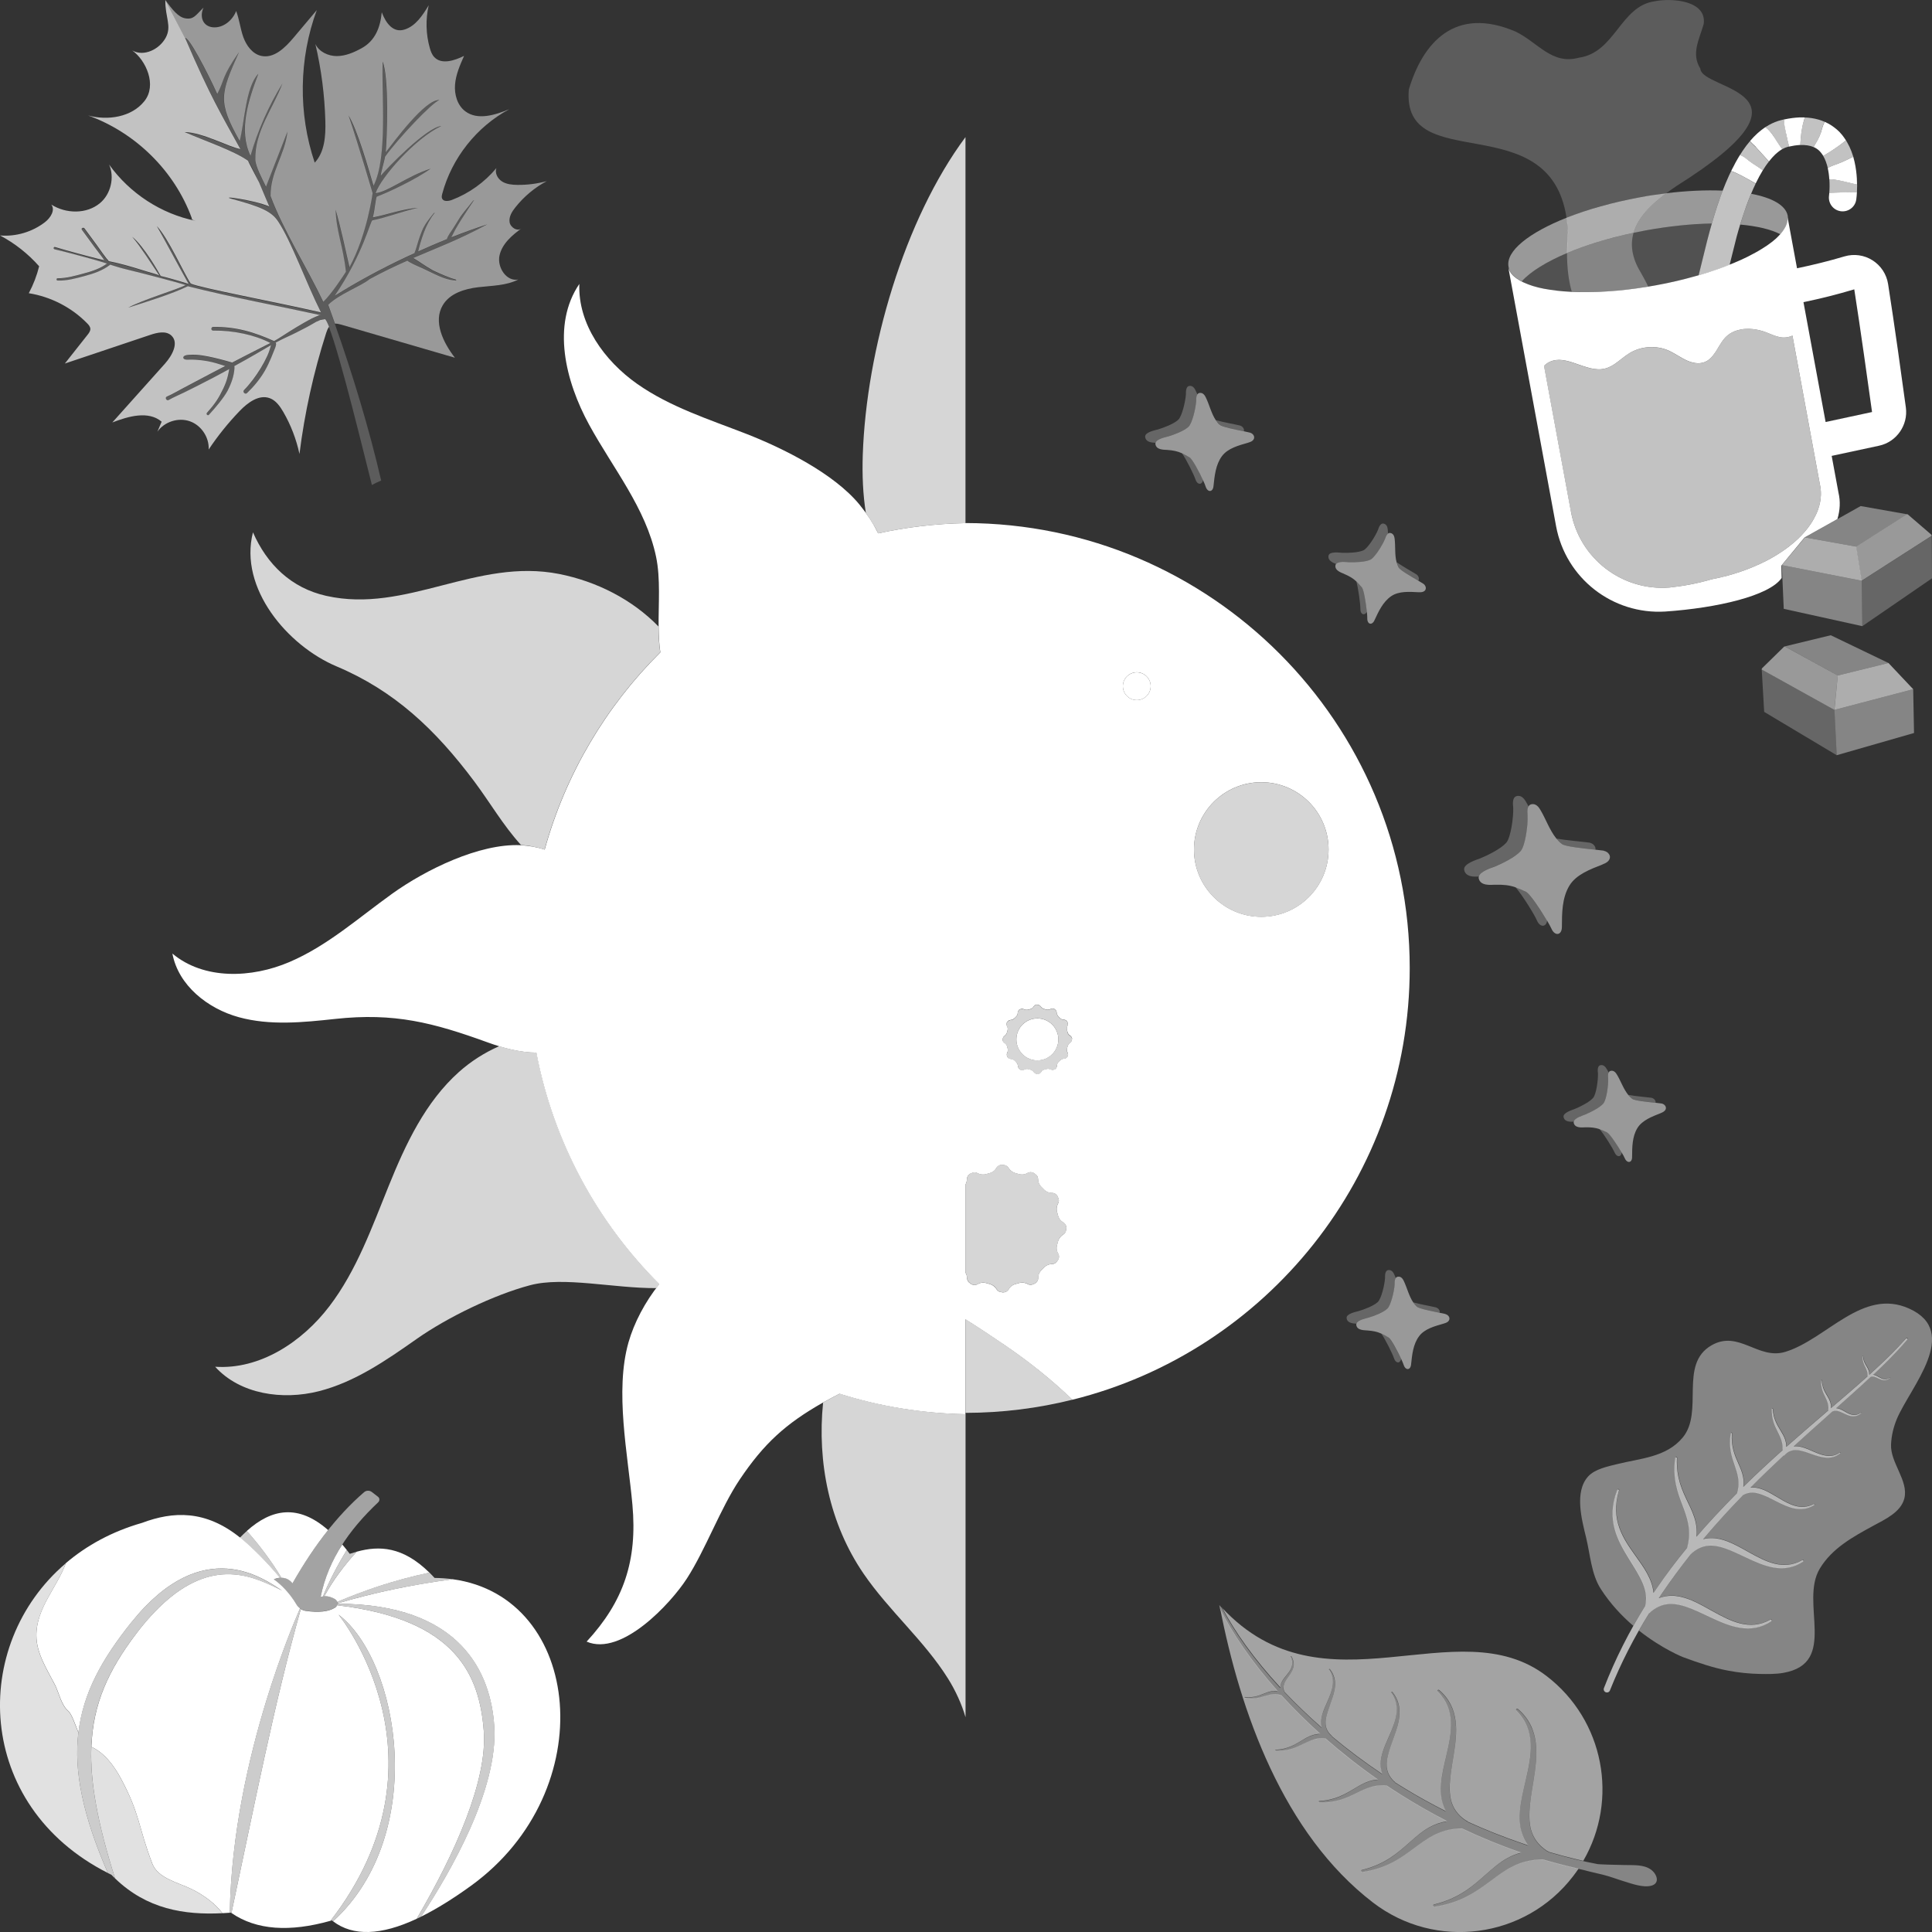 <svg viewBox="0 0 300 300" xmlns="http://www.w3.org/2000/svg"><rect x="0" y="0" width="300" height="300" fill="#333333" stroke="none"/><g fill="#fff"><path d="m 246.14 175.05 c .94 -.02 1.55 .05 2.22 .28 .36 .12 .73 .28 1.18 .5 .41 .2 1.59 1.96 2.28 3.14 .22 .37 .39 .68 .47 .87 .36 .85 1.14 .76 1.14 -.17 .01 -1.52 .01 -3.17 .82 -4.5 .75 -1.23 2.32 -1.8 3.57 -2.3 .18 -.07 .49 -.21 .63 -.35 .54 -.52 .05 -1.09 -.45 -1.17 -.19 -.03 -.52 -.07 -.91 -.11 -1.28 -.13 -3.26 -.33 -3.64 -.61 -.23 -.17 -.43 -.38 -.61 -.6 -.75 -.92 -1.17 -2.19 -1.77 -3.17 -.12 -.2 -.44 -.72 -.99 -.57 -.14 .04 -.23 .13 -.29 .24 -.18 .33 -.08 .87 -.08 1.01 .04 1.07 -.27 3.28 -.76 3.83 -.6 .68 -2.03 1.37 -2.82 1.7 -.28 .12 -1.63 .5 -1.75 1.1 -.01 .06 -.03 .11 -.02 .17 .18 .88 1.33 .72 1.77 .71 z" opacity=".5"/><path d="m 246.13 173.07 c .8 -.33 2.22 -1.02 2.82 -1.7 .49 -.55 .8 -2.76 .76 -3.83 -.01 -.14 -.1 -.68 .08 -1.01 -.1 -.19 -.2 -.38 -.31 -.55 -.12 -.2 -.44 -.72 -.99 -.57 -.54 .15 -.37 1.06 -.36 1.25 .04 1.07 -.27 3.28 -.76 3.83 -.6 .68 -2.03 1.37 -2.82 1.7 -.3 .13 -1.9 .57 -1.76 1.27 .16 .78 1.09 .74 1.6 .71 .12 -.6 1.47 -.99 1.75 -1.1 z" opacity=".25"/><path d="m 249.55 175.82 c -.45 -.22 -.82 -.38 -1.18 -.5 .76 .88 2.06 2.98 2.34 3.63 .34 .79 1.02 .76 1.12 .01 -.69 -1.18 -1.87 -2.94 -2.28 -3.14 z" opacity=".25"/><path d="m 257.08 171.24 c .07 -.38 -.3 -.72 -.67 -.78 -.59 -.09 -2.4 -.23 -3.57 -.44 .18 .22 .38 .43 .61 .6 .39 .28 2.36 .48 3.64 .61 z" opacity=".25"/><path d="m 208.7 89.11 c .87 .37 1.39 .69 1.91 1.17 .27 .26 .55 .56 .87 .94 .29 .35 .63 2.44 .77 3.8 .04 .43 .07 .78 .06 .99 -.02 .93 .72 1.16 1.11 .32 .64 -1.38 1.32 -2.88 2.61 -3.76 1.19 -.81 2.85 -.68 4.2 -.61 .19 .01 .53 .01 .71 -.06 .7 -.25 .5 -.97 .08 -1.25 -.16 -.11 -.45 -.28 -.79 -.48 -1.11 -.65 -2.83 -1.64 -3.06 -2.06 -.14 -.25 -.23 -.52 -.31 -.8 -.31 -1.15 -.16 -2.48 -.3 -3.62 -.03 -.23 -.1 -.84 -.67 -.93 -.14 -.02 -.26 .02 -.36 .1 -.3 .23 -.43 .76 -.49 .89 -.41 .99 -1.61 2.88 -2.27 3.17 -.83 .37 -2.41 .41 -3.27 .38 -.3 -.01 -1.69 -.22 -2.04 .28 -.03 .05 -.07 .09 -.08 .14 -.2 .87 .92 1.21 1.32 1.38 z" opacity=".5"/><path d="m 209.51 87.3 c .86 .03 2.44 -.01 3.27 -.38 .67 -.3 1.87 -2.18 2.27 -3.17 .05 -.13 .19 -.66 .49 -.89 -.01 -.21 -.03 -.43 -.05 -.63 -.03 -.23 -.1 -.84 -.67 -.93 -.56 -.08 -.78 .82 -.85 .99 -.41 .99 -1.61 2.88 -2.27 3.17 -.83 .37 -2.41 .41 -3.27 .38 -.33 -.01 -1.97 -.27 -2.13 .42 -.18 .78 .69 1.13 1.16 1.31 .36 -.5 1.74 -.29 2.04 -.28 z" opacity=".25"/><path d="m 211.48 91.22 c -.32 -.39 -.59 -.69 -.87 -.94 .32 1.12 .64 3.57 .63 4.27 -.02 .86 .61 1.11 1.02 .47 -.14 -1.36 -.49 -3.45 -.77 -3.8 z" opacity=".25"/><path d="m 220.23 90.17 c .22 -.32 .02 -.78 -.29 -.98 -.5 -.33 -2.09 -1.2 -3.07 -1.88 .07 .28 .17 .55 .31 .8 .23 .42 1.95 1.41 3.06 2.06 z" opacity=".25"/><path d="m 249.04 132.09 c -.28 -.04 -.75 -.09 -1.3 -.15 -1.82 -.19 -4.64 -.47 -5.19 -.87 -.33 -.24 -.61 -.54 -.87 -.85 -1.07 -1.31 -1.67 -3.12 -2.52 -4.51 -.17 -.28 -.63 -1.03 -1.42 -.81 -.2 .06 -.32 .18 -.41 .34 -.25 .47 -.11 1.24 -.11 1.44 .06 1.53 -.39 4.68 -1.08 5.46 -.86 .97 -2.89 1.95 -4.02 2.42 -.4 .16 -2.32 .71 -2.49 1.57 -.02 .08 -.04 .16 -.02 .24 .25 1.25 1.9 1.02 2.53 1.01 1.34 -.03 2.21 .07 3.17 .39 .51 .17 1.04 .4 1.68 .71 .58 .28 2.26 2.79 3.24 4.47 .31 .53 .55 .98 .67 1.24 .52 1.21 1.62 1.08 1.63 -.24 .01 -2.16 .01 -4.51 1.16 -6.42 1.06 -1.76 3.3 -2.56 5.08 -3.27 .26 -.1 .69 -.3 .89 -.49 .76 -.74 .07 -1.55 -.64 -1.66 z" opacity=".5"/><path d="m 232.14 134.54 c 1.13 -.47 3.16 -1.45 4.02 -2.42 .69 -.78 1.14 -3.93 1.08 -5.46 -.01 -.2 -.15 -.97 .11 -1.44 -.14 -.27 -.28 -.54 -.44 -.79 -.17 -.28 -.63 -1.03 -1.42 -.81 -.77 .22 -.53 1.52 -.52 1.78 .06 1.53 -.39 4.68 -1.08 5.46 -.86 .97 -2.89 1.95 -4.02 2.42 -.43 .18 -2.71 .81 -2.51 1.81 .23 1.12 1.55 1.06 2.28 1.02 .17 -.86 2.09 -1.4 2.49 -1.57 z" opacity=".25"/><path d="m 237 138.46 c -.64 -.31 -1.18 -.54 -1.68 -.71 1.08 1.26 2.94 4.25 3.33 5.17 .48 1.13 1.45 1.08 1.6 .01 -.98 -1.68 -2.67 -4.19 -3.24 -4.47 z" opacity=".25"/><path d="m 247.74 131.94 c .1 -.55 -.43 -1.02 -.96 -1.1 -.85 -.13 -3.42 -.33 -5.09 -.62 .26 .32 .54 .61 .87 .85 .55 .41 3.36 .68 5.19 .87 z" opacity=".25"/><path d="m 184.55 66.27 c -.71 .66 -2.28 1.24 -3.15 1.5 -.31 .09 -1.77 .36 -1.96 .98 -.02 .06 -.04 .11 -.03 .18 .1 .95 1.33 .9 1.8 .93 1 .07 1.63 .21 2.32 .52 .36 .16 .74 .37 1.2 .65 .41 .25 1.48 2.23 2.08 3.55 .19 .41 .34 .76 .4 .97 .3 .94 1.12 .92 1.22 -.06 .17 -1.6 .33 -3.34 1.32 -4.67 .92 -1.23 2.63 -1.66 4 -2.06 .2 -.06 .54 -.17 .7 -.3 .62 -.5 .17 -1.14 -.35 -1.28 -.2 -.05 -.55 -.12 -.95 -.21 -1.34 -.27 -3.4 -.68 -3.78 -1.02 -.23 -.2 -.41 -.44 -.58 -.7 -.7 -1.05 -1.01 -2.43 -1.55 -3.53 -.11 -.22 -.39 -.81 -.99 -.7 -.15 .03 -.25 .11 -.33 .22 -.22 .33 -.17 .91 -.18 1.06 -.07 1.14 -.62 3.44 -1.19 3.97 z" opacity=".5"/><path d="m 179.44 68.75 c .19 -.62 1.65 -.89 1.96 -.98 .87 -.26 2.45 -.85 3.15 -1.5 .57 -.53 1.13 -2.83 1.19 -3.97 .01 -.15 -.04 -.73 .18 -1.06 -.08 -.21 -.17 -.42 -.27 -.61 -.11 -.22 -.39 -.81 -.99 -.7 -.59 .11 -.5 1.09 -.51 1.28 -.07 1.14 -.62 3.44 -1.19 3.97 -.71 .66 -2.28 1.24 -3.15 1.5 -.33 .1 -2.07 .41 -1.99 1.16 .09 .84 1.07 .89 1.62 .92 z" opacity=".25"/><path d="m 184.73 71.02 c -.45 -.28 -.83 -.49 -1.2 -.65 .71 1.01 1.87 3.36 2.1 4.07 .28 .87 1 .9 1.18 .12 -.61 -1.32 -1.68 -3.3 -2.08 -3.55 z" opacity=".25"/><path d="m 193.15 66.96 c .11 -.4 -.24 -.79 -.63 -.89 -.62 -.16 -2.52 -.49 -3.73 -.83 .17 .25 .36 .49 .58 .7 .38 .34 2.44 .75 3.78 1.02 z" opacity=".25"/><path d="m 224.45 204.04 c -.19 -.05 -.51 -.12 -.9 -.19 -1.26 -.26 -3.21 -.64 -3.56 -.96 -.21 -.19 -.39 -.42 -.55 -.66 -.66 -.98 -.96 -2.29 -1.46 -3.32 -.1 -.21 -.37 -.76 -.94 -.66 -.14 .03 -.24 .1 -.31 .21 -.21 .31 -.16 .86 -.17 1 -.06 1.07 -.59 3.24 -1.12 3.74 -.66 .62 -2.15 1.17 -2.97 1.41 -.29 .09 -1.67 .34 -1.84 .93 -.02 .05 -.04 .11 -.03 .17 .09 .89 1.26 .84 1.7 .88 .94 .07 1.54 .2 2.19 .49 .34 .15 .7 .35 1.13 .61 .39 .23 1.39 2.1 1.96 3.34 .18 .39 .32 .72 .38 .91 .28 .88 1.06 .86 1.15 -.06 .16 -1.51 .31 -3.15 1.25 -4.4 .86 -1.16 2.48 -1.56 3.77 -1.94 .19 -.05 .51 -.16 .66 -.28 .58 -.47 .16 -1.08 -.33 -1.2 z" opacity=".5"/><path d="m 212.48 204.61 c .82 -.25 2.31 -.8 2.97 -1.41 .54 -.5 1.06 -2.67 1.12 -3.74 .01 -.14 -.04 -.69 .17 -1 -.08 -.2 -.16 -.4 -.25 -.58 -.1 -.21 -.37 -.76 -.94 -.66 -.56 .1 -.47 1.02 -.48 1.21 -.06 1.07 -.59 3.24 -1.12 3.74 -.66 .62 -2.15 1.17 -2.97 1.41 -.31 .1 -1.95 .38 -1.88 1.09 .08 .79 1.01 .84 1.53 .87 .18 -.59 1.56 -.84 1.84 -.93 z" opacity=".25"/><path d="m 215.61 207.68 c -.43 -.26 -.78 -.46 -1.13 -.61 .67 .95 1.76 3.17 1.98 3.84 .26 .82 .94 .85 1.11 .12 -.57 -1.24 -1.58 -3.11 -1.96 -3.34 z" opacity=".25"/><path d="m 223.55 203.85 c .1 -.38 -.23 -.74 -.6 -.84 -.58 -.15 -2.37 -.46 -3.51 -.78 .16 .24 .34 .46 .55 .66 .36 .32 2.3 .7 3.56 .96 z" opacity=".25"/><path d="m 6.08 41.34 c -.36 1.45 -.9 2.86 -1.61 4.19 3.41 .54 6.64 2.2 9.06 4.67 .24 .24 .48 .52 .5 .86 .01 .34 -.21 .64 -.42 .91 -1.18 1.49 -2.36 2.99 -3.54 4.48 4.42 -1.49 8.84 -2.97 13.26 -4.45 1.1 -.37 2.45 -.68 3.29 .11 1.2 1.14 .1 3.11 -1 4.35 -2.73 3.05 -5.45 6.1 -8.18 9.14 2.51 -.97 5.61 -1.86 7.66 -.12 -.22 .52 -.44 1.03 -.66 1.55 1.09 -1.55 3.24 -2.24 5.03 -1.62 1.78 .62 3.04 2.51 2.93 4.39 1.42 -2.13 3.04 -4.14 4.82 -5.99 1.24 -1.29 2.99 -2.6 4.67 -1.98 .95 .35 1.58 1.25 2.09 2.12 1.18 2.03 2.03 4.25 2.52 6.54 .8 -6.38 2.19 -12.68 4.15 -18.8 .11 -.33 .24 -.67 .44 -.95 -.25 -.62 -.46 -1.04 -.62 -1.18 -.23 .04 -.46 .09 -.7 .14 -.01 -.01 -.02 -.02 -.02 -.02 -.01 .01 -.03 .02 -.05 .03 -.16 .07 -.32 .15 -.48 .22 -.03 .01 -.05 .02 -.08 .02 -.19 .12 -.38 .22 -.57 .33 -.43 .25 -.86 .49 -1.29 .71 -.87 .45 -1.75 .91 -2.65 1.31 -.63 .28 -1.24 .59 -1.84 .92 .06 .06 .09 .14 .08 .23 -.04 .38 -.21 .73 -.35 1.08 s -.28 .71 -.43 1.06 c -.28 .67 -.59 1.33 -.95 1.96 -.74 1.29 -1.71 2.46 -2.78 3.49 -.3 .29 -.75 -.17 -.46 -.47 1 -1.03 1.84 -2.18 2.59 -3.4 .37 -.61 .71 -1.24 1.01 -1.89 .15 -.32 .27 -.65 .38 -.99 .07 -.23 .13 -.47 .2 -.69 -.67 .38 -1.33 .78 -2 1.17 -1.22 .71 -2.45 1.4 -3.69 2.08 .04 .26 0 .56 -.03 .79 -.04 .34 -.12 .69 -.21 1.02 -.19 .69 -.48 1.37 -.81 2.01 -.37 .69 -.85 1.31 -1.33 1.92 -.5 .62 -1.02 1.23 -1.57 1.82 -.19 .21 -.49 -.11 -.3 -.31 .52 -.58 1.02 -1.18 1.46 -1.83 .41 -.61 .75 -1.27 1.07 -1.93 .29 -.61 .53 -1.23 .69 -1.88 .09 -.33 .14 -.67 .21 -1.01 .01 -.05 .01 -.09 .02 -.14 -.03 .02 -.07 .04 -.1 .06 -1.51 .83 -3.03 1.64 -4.57 2.41 -.79 .39 -1.57 .8 -2.36 1.18 -.79 .39 -1.61 .72 -2.37 1.16 -.34 .19 -.64 -.38 -.29 -.53 .9 -.39 1.75 -.91 2.62 -1.36 s 1.74 -.91 2.61 -1.38 c 1.27 -.68 2.56 -1.35 3.84 -2.01 -.92 -.3 -1.84 -.59 -2.79 -.76 -.6 -.11 -1.2 -.18 -1.81 -.21 -.3 -.02 -.61 -.03 -.91 -.02 -.28 0 -.62 .05 -.87 -.09 -.15 -.09 -.18 -.3 -.05 -.42 .22 -.21 .59 -.22 .89 -.24 .32 -.02 .64 -.03 .96 -.01 .63 .03 1.25 .13 1.87 .25 1.25 .25 2.5 .58 3.72 .94 .02 .01 .03 .02 .05 .03 1.46 -.75 2.91 -1.52 4.38 -2.25 .53 -.26 1.05 -.52 1.57 -.79 -1.29 -.68 -2.72 -1.14 -4.14 -1.45 -1.55 -.34 -3.16 -.5 -4.75 -.48 -.37 0 -.36 -.56 .01 -.57 1.65 -.03 3.28 .15 4.88 .55 1.59 .39 3.09 .98 4.58 1.64 .04 -.02 .08 -.04 .11 -.06 .77 -.43 1.49 -.94 2.24 -1.4 .75 -.47 1.5 -.92 2.26 -1.36 .39 -.23 .8 -.44 1.2 -.66 .38 -.2 .77 -.34 1.17 -.51 .1 -.04 .19 -.03 .26 .01 l .04 -.02 c -6.46 -1.42 -13.99 -2.81 -20.68 -4.51 -2.37 1.18 -6.73 2.53 -9.27 3.33 2.25 -1.23 7.73 -2.85 8.93 -3.51 -1.61 -.52 -7.01 -1.91 -8.11 -2.17 -1.02 -.24 -2.04 -.5 -3.04 -.82 -.19 -.06 -.37 -.12 -.56 -.18 -.01 .01 -.02 .02 -.03 .03 -1.15 .89 -2.54 1.36 -3.93 1.73 -1.38 .37 -2.77 .76 -4.2 .71 -.23 -.01 -.23 -.36 0 -.36 1.36 .01 2.71 -.38 4.01 -.73 .67 -.18 1.34 -.37 1.99 -.64 .6 -.24 1.15 -.53 1.66 -.91 -.67 -.21 -1.33 -.42 -2.01 -.61 -2.04 -.56 -4.08 -1.12 -6.15 -1.61 -.23 -.05 -.13 -.42 .1 -.35 1.16 .35 2.32 .68 3.49 .99 1.01 .27 2.03 .55 3.05 .8 .35 .09 .71 .16 1.07 .25 -.02 -.03 -.03 -.06 -.05 -.09 -.17 -.25 -.34 -.49 -.53 -.73 -.32 -.41 -.63 -.82 -.93 -1.23 -.65 -.88 -1.3 -1.77 -1.94 -2.65 -.18 -.24 .23 -.47 .41 -.23 .65 .88 1.3 1.77 1.95 2.65 .31 .43 .61 .86 .92 1.29 .17 .24 .35 .48 .54 .72 .13 .16 .27 .26 .34 .42 .45 .1 .91 .2 1.36 .3 1.29 .29 4.06 1.14 4.57 1.31 .39 .13 1.65 .45 1.92 .62 -1.14 -1.69 -2.88 -4.45 -4.2 -6.01 1.86 1.49 4.08 5.47 4.43 6.09 .93 .22 2.22 .57 4.32 1.22 -1.61 -2.86 -3.31 -6.11 -4.93 -8.97 1.8 1.85 4.21 7.37 5.27 8.92 1.41 .67 12.87 2.8 20.22 4.48 -2.37 -4.72 -4.58 -11.01 -6.66 -14.13 -1.02 -1.55 -2.73 -2.28 -6.96 -3.42 -2.71 -.73 3.35 .11 5.59 1.1 -.51 -1.17 -1.06 -2.51 -1.57 -3.72 l -1.73 -3.37 c -2.19 -1.57 -6.77 -3.1 -9.85 -4.46 2.8 .03 6.84 2.31 8.66 2.64 -2.92 -5.3 -4.66 -8.12 -8.52 -17.11 l -3.12 -6.04 c -.04 2.73 1.04 4.03 .06 5.85 -.99 1.82 -3.4 3 -5.2 1.98 2.13 1.53 3.88 5.38 1.89 7.87 -1.98 2.49 -5.67 3.06 -8.74 2.23 7.34 2.64 13.42 8.6 16.09 15.92 0 .15 0 .3 .61 .44 -5.37 -1.08 -10.26 -4.29 -13.44 -8.74 .87 1.96 .28 4.58 -1.42 5.99 -2.07 1.73 -5.29 1.67 -7.56 .22 .66 .84 -.11 2.06 -.96 2.72 -1.97 1.53 -4.52 2.29 -7 2.08 2.29 1.21 4.36 2.84 6.08 4.79" opacity=".7"/><path d="m 28.73 5.95 c .41 -.54 3.43 5.14 5 8.65 1.18 -2.23 .62 -2.54 3.38 -6.5 -2.93 6.53 -3.31 7.71 .1 13.79 .75 -2.77 .9 -8.38 2.9 -10.43 -1.55 4.11 -3.1 8.77 -1.22 12.74 1.14 -3.94 2.81 -7.73 4.96 -11.23 -1.49 3.93 -4.33 7.43 -4.21 11.85 .03 1.02 1.15 3.13 1.66 4.18 1.11 -2.85 2.22 -5.71 3.33 -8.56 -.42 3.71 -2.69 6.28 -2.62 10.01 1.94 5.25 5.8 11.37 8.19 16.43 1.34 -1.3 3.21 -4.19 3.51 -4.67 -.45 -4.12 -1.5 -6.22 -1.6 -9.64 .69 2.33 1.73 7.04 2.15 8.92 2.73 -5 3.59 -11.48 3.59 -11.48 s -2 -6.87 -3.74 -12.08 c 1.4 2.24 3.13 8.38 3.88 10.92 2.24 -4.37 1.22 -14.17 1.42 -19.27 1.03 2.37 .67 12.09 .48 14.08 1.23 -1.57 6.09 -8.25 8.33 -8.12 -1.17 .42 -6.44 6.01 -8.43 8.79 -.15 .83 -.62 2.35 -.69 2.99 .85 -1.04 7.11 -7.55 9.42 -7.74 -4.04 1.88 -9.39 7.98 -10.21 10.42 1.85 -.15 4.95 -2.66 8.55 -3.8 -2.2 1.63 -6.65 3.72 -8.33 4.34 -.22 .08 -.32 2.1 -.65 3.23 2.13 -.38 4.62 -1.34 7.01 -1.49 -2.62 .62 -5.14 1.59 -7.07 1.95 -.35 .07 -1.37 5.09 -5.85 11.71 3.43 -2.15 7.27 -4.23 11.23 -6.09 .04 -.03 .09 -.05 .13 -.06 .34 -.16 .68 -.31 1.02 -.46 0 -.04 .01 -.07 .03 -.11 .24 -.55 .37 -1.17 .56 -1.74 .18 -.54 .36 -1.08 .58 -1.61 .43 -1.05 1.07 -1.8 1.78 -2.69 .12 -.15 .26 -.19 .14 -.04 -.7 .89 -1.22 1.9 -1.62 2.95 -.2 .53 -.38 1.07 -.54 1.62 -.12 .44 -.27 .9 -.36 1.35 1.49 -.67 2.98 -1.32 4.47 -1.92 0 -.01 0 -.03 .01 -.04 .19 -.56 .61 -1.07 .92 -1.56 .33 -.51 .64 -1.02 .96 -1.53 .65 -1.04 1.32 -1.7 2.06 -2.69 .1 -.13 .34 -.34 .25 -.21 -.69 1.01 -1.35 2.04 -2.01 3.07 -.33 .53 -.65 1.05 -.95 1.6 -.19 .35 -.35 .73 -.55 1.08 1.89 -.75 3.77 -1.43 5.6 -2.02 -4.27 2.33 -7.75 3.63 -11.5 5.24 .12 .07 .24 .15 .36 .22 .32 .19 .63 .4 .94 .61 .55 .36 1.09 .72 1.67 1.04 .03 .02 .06 .03 .09 .05 .59 .29 1.19 .55 1.8 .8 .33 .13 .66 .27 1 .39 .25 .08 .49 .16 .74 .23 .09 .02 .07 .17 -.02 .16 -1.31 -.07 -2.53 -.64 -3.7 -1.2 -.62 -.3 -1.23 -.6 -1.86 -.88 -.36 -.16 -.72 -.31 -1.07 -.49 -.3 -.16 -.61 -.3 -.88 -.51 -1.84 .81 -3.75 1.71 -5.87 2.87 -1.26 1.06 -4.84 2.36 -6.41 3.98 .35 .95 .7 1.92 1.04 2.9 .32 -.01 .66 .07 .98 .16 5.88 1.71 11.76 3.42 17.65 5.14 -1.83 -2.35 -3.41 -5.62 -1.88 -8.17 1.09 -1.83 3.38 -2.53 5.5 -2.78 2.11 -.25 4.34 -.23 6.23 -1.2 -1.83 .38 -3.32 -1.88 -2.93 -3.71 s 1.94 -3.15 3.45 -4.25 c -.64 .57 -1.75 -.1 -1.88 -.94 -.13 -.85 .37 -1.65 .91 -2.32 1.32 -1.66 2.98 -3.05 4.85 -4.05 -1.48 .4 -3.01 .6 -4.55 .58 -.82 -.01 -1.67 -.09 -2.37 -.52 -.69 -.43 -1.17 -1.32 -.89 -2.09 -1.83 2.2 -4.24 3.93 -6.92 4.95 -.54 .2 -1.31 .29 -1.52 -.24 -.09 -.22 -.03 -.48 .03 -.71 1.48 -5.55 5.35 -10.43 10.41 -13.14 -2.21 .91 -4.91 1.76 -6.82 .33 -1.25 -.93 -1.73 -2.63 -1.6 -4.18 s .77 -3.01 1.4 -4.43 c -1.5 .74 -3.53 1.4 -4.65 .16 -.35 -.38 -.53 -.89 -.67 -1.38 -.61 -2.15 -.67 -4.46 -.17 -6.64 -.94 1.55 -2.02 3.23 -3.76 3.77 -1.73 .54 -2.86 -.92 -3.53 -2.68 -.23 2.42 -1.06 4.45 -3.15 5.59 -1.19 .65 -2.47 1.2 -3.82 1.21 -1.35 0 -2.77 -.66 -3.34 -1.88 .92 3.92 1.44 7.94 1.55 11.97 .06 2.28 -.09 4.79 -1.65 6.46 -2.58 -7.63 -2.47 -16.14 .32 -23.69 l -3.63 4.31 c -1.3 1.54 -3.03 3.24 -5 2.8 -1.37 -.31 -2.3 -1.6 -2.78 -2.92 -.47 -1.32 -.61 -2.74 -1.11 -4.05 -.56 1.47 -2.03 2.67 -3.6 2.53 s -2.12 -1.63 -1.47 -3.06 c -1.23 1.2 -1.51 1.88 -2.81 1.67 -1.13 -.18 -2.05 -1.39 -3.12 -2.84 l 3.12 6.07 c -.02 -.04 -.04 -.08 -.05 -.13" opacity=".5"/><path d="m 8.45 38.74 c 2.06 .49 4.1 1.05 6.15 1.61 .68 .18 1.34 .39 2.01 .61 -.51 .38 -1.06 .67 -1.66 .91 -.65 .26 -1.31 .46 -1.99 .64 -1.3 .34 -2.65 .74 -4.01 .73 -.23 0 -.23 .35 0 .36 1.44 .05 2.83 -.34 4.2 -.71 1.39 -.37 2.78 -.84 3.93 -1.73 .01 -.01 .02 -.02 .03 -.03 .19 .06 .37 .12 .56 .18 1 .32 2.02 .58 3.04 .82 1.1 .26 6.51 1.65 8.11 2.17 -1.2 .66 -6.69 2.28 -8.93 3.51 2.54 -.79 6.9 -2.14 9.26 -3.33 6.69 1.71 14.23 3.1 20.68 4.51 l -.04 .02 c -.07 -.04 -.16 -.06 -.26 -.01 -.4 .17 -.78 .31 -1.17 .51 -.41 .21 -.81 .42 -1.2 .66 -.76 .45 -1.51 .9 -2.26 1.36 -.75 .47 -1.47 .97 -2.24 1.41 -.04 .02 -.08 .04 -.11 .06 -1.49 -.66 -2.99 -1.25 -4.58 -1.64 -1.6 -.39 -3.23 -.57 -4.88 -.55 -.37 .01 -.37 .57 -.01 .57 1.59 -.02 3.2 .14 4.75 .48 1.42 .31 2.85 .77 4.14 1.45 -.52 .27 -1.04 .54 -1.57 .79 -1.47 .73 -2.92 1.5 -4.38 2.25 -.02 -.01 -.03 -.02 -.05 -.03 -1.22 -.36 -2.47 -.69 -3.72 -.94 -.62 -.12 -1.24 -.22 -1.87 -.25 -.32 -.02 -.64 -.01 -.96 .01 -.29 .02 -.66 .03 -.89 .24 -.12 .12 -.1 .33 .05 .42 .25 .14 .59 .09 .87 .09 .31 -.01 .61 .01 .91 .02 .61 .03 1.21 .1 1.81 .21 .95 .18 1.87 .46 2.79 .76 -1.29 .66 -2.57 1.32 -3.84 2.01 -.87 .47 -1.74 .92 -2.61 1.38 -.87 .45 -1.72 .97 -2.62 1.36 -.35 .15 -.05 .72 .29 .53 .77 -.43 1.58 -.77 2.37 -1.16 s 1.57 -.79 2.36 -1.18 c 1.54 -.77 3.06 -1.58 4.57 -2.41 .03 -.02 .07 -.04 .1 -.06 -.01 .05 -.01 .09 -.02 .14 -.06 .34 -.12 .68 -.2 1.01 -.17 .65 -.4 1.28 -.69 1.88 -.32 .66 -.66 1.32 -1.07 1.93 -.43 .65 -.94 1.25 -1.46 1.83 -.19 .21 .11 .52 .3 .31 .54 -.59 1.06 -1.2 1.57 -1.82 .49 -.61 .97 -1.22 1.33 -1.92 .34 -.64 .62 -1.31 .81 -2.01 .09 -.33 .17 -.68 .21 -1.02 .03 -.22 .07 -.53 .03 -.79 1.24 -.69 2.47 -1.38 3.69 -2.08 .67 -.39 1.33 -.78 2 -1.17 -.07 .23 -.13 .47 -.2 .7 -.11 .33 -.23 .67 -.38 .99 -.3 .65 -.64 1.28 -1.01 1.89 -.75 1.22 -1.59 2.37 -2.59 3.4 -.29 .3 .15 .76 .46 .47 1.07 -1.03 2.04 -2.2 2.78 -3.49 .36 -.63 .68 -1.29 .95 -1.96 .14 -.35 .29 -.71 .43 -1.06 s .3 -.71 .34 -1.08 c .01 -.09 -.02 -.17 -.08 -.23 .6 -.33 1.21 -.64 1.84 -.92 .9 -.39 1.78 -.85 2.65 -1.31 .44 -.23 .87 -.47 1.29 -.71 l .57 -.33 c .03 0 .05 -.01 .08 -.02 .16 -.07 .32 -.15 .48 -.22 .02 -.01 .03 -.02 .05 -.03 .01 .01 .02 .02 .02 .02 .24 -.06 .47 -.11 .7 -.14 .16 .14 .37 .55 .62 1.18 1.8 4.55 5.62 20.45 6.67 24.52 .44 -.23 .87 -.46 1.44 -.69 -1.84 -7.96 -4.42 -16.47 -7.19 -24.32 -.34 -.98 -.69 -1.94 -1.04 -2.9 1.57 -1.63 5.15 -2.92 6.41 -3.98 2.12 -1.16 4.04 -2.06 5.87 -2.87 .27 .21 .58 .35 .88 .51 .35 .18 .71 .33 1.07 .49 .63 .28 1.24 .58 1.86 .88 1.17 .56 2.38 1.13 3.7 1.2 .09 .01 .11 -.14 .02 -.16 -.25 -.07 -.5 -.15 -.74 -.23 -.34 -.12 -.67 -.26 -1 -.39 -.61 -.24 -1.21 -.51 -1.8 -.8 -.03 -.02 -.06 -.03 -.09 -.05 -.58 -.32 -1.12 -.67 -1.67 -1.04 -.31 -.21 -.62 -.42 -.94 -.61 -.12 -.07 -.24 -.14 -.36 -.22 3.75 -1.61 7.23 -2.92 11.5 -5.24 -1.83 .59 -3.71 1.27 -5.6 2.02 .2 -.35 .37 -.74 .55 -1.08 .3 -.55 .61 -1.08 .95 -1.6 .65 -1.03 1.31 -2.06 2.01 -3.07 .09 -.13 -.16 .08 -.25 .21 -.73 .98 -1.4 1.65 -2.06 2.69 -.32 .51 -.64 1.02 -.97 1.53 -.32 .49 -.73 1.01 -.92 1.56 -.01 .01 0 .03 -.01 .04 -1.49 .6 -2.98 1.25 -4.47 1.92 .09 -.46 .24 -.91 .36 -1.35 .16 -.55 .33 -1.09 .54 -1.62 .41 -1.05 .93 -2.06 1.62 -2.95 .12 -.15 -.03 -.11 -.14 .04 -.71 .89 -1.36 1.64 -1.78 2.69 -.21 .53 -.4 1.07 -.58 1.61 -.19 .57 -.32 1.19 -.56 1.74 -.02 .04 -.02 .08 -.03 .11 -.34 .16 -.68 .3 -1.02 .46 -.05 .01 -.09 .03 -.13 .06 -3.96 1.86 -7.8 3.94 -11.23 6.09 4.48 -6.63 5.5 -11.65 5.84 -11.71 1.94 -.36 4.45 -1.33 7.07 -1.95 -2.39 .14 -4.88 1.11 -7.01 1.49 .33 -1.13 .43 -3.15 .65 -3.23 1.68 -.63 6.13 -2.71 8.33 -4.35 -3.61 1.14 -6.7 3.65 -8.55 3.8 .82 -2.44 6.17 -8.54 10.21 -10.42 -2.31 .19 -8.57 6.71 -9.42 7.74 .07 -.64 .55 -2.16 .69 -2.99 1.99 -2.78 7.26 -8.38 8.43 -8.79 -2.24 -.13 -7.1 6.55 -8.33 8.12 .19 -1.99 .55 -11.71 -.48 -14.08 -.2 5.09 .83 14.9 -1.42 19.26 -.75 -2.53 -2.48 -8.68 -3.88 -10.92 1.74 5.2 3.74 12.08 3.74 12.08 s -.86 6.48 -3.59 11.48 c -.41 -1.88 -1.45 -6.59 -2.14 -8.92 .11 3.42 1.15 5.52 1.6 9.64 -.3 .48 -2.17 3.37 -3.51 4.67 -2.39 -5.06 -6.25 -11.18 -8.19 -16.43 -.08 -3.73 2.2 -6.3 2.62 -10.01 -1.11 2.85 -2.22 5.71 -3.33 8.56 -.51 -1.06 -1.63 -3.16 -1.66 -4.18 -.12 -4.42 2.72 -7.92 4.21 -11.85 -2.15 3.5 -3.82 7.28 -4.96 11.22 -1.88 -3.97 -.33 -8.63 1.22 -12.74 -2.01 2.05 -2.16 7.66 -2.9 10.43 -3.42 -6.08 -3.03 -7.25 -.1 -13.78 -2.76 3.96 -2.2 4.28 -3.38 6.5 -1.57 -3.52 -4.6 -9.19 -5 -8.65 .02 .04 .04 .08 .05 .13 3.85 8.98 5.6 11.81 8.52 17.11 -1.82 -.34 -5.86 -2.61 -8.65 -2.64 3.08 1.36 7.66 2.89 9.85 4.46 .01 .01 .03 .02 .04 .03 .34 .25 .97 1.66 1.69 3.34 .51 1.2 1.05 2.55 1.57 3.72 -2.25 -.99 -8.3 -1.83 -5.6 -1.1 4.23 1.14 5.94 1.87 6.96 3.42 2.08 3.13 4.29 9.41 6.66 14.13 -7.35 -1.68 -18.81 -3.81 -20.22 -4.48 -1.07 -1.55 -3.47 -7.07 -5.27 -8.92 1.61 2.86 3.31 6.11 4.93 8.97 -2.1 -.65 -3.38 -.99 -4.32 -1.22 -.35 -.62 -2.56 -4.6 -4.43 -6.09 1.32 1.55 3.06 4.32 4.2 6.01 -.27 -.17 -1.53 -.48 -1.92 -.62 -.51 -.17 -3.28 -1.02 -4.57 -1.31 -.46 -.1 -.91 -.2 -1.36 -.3 -.07 -.16 -.21 -.26 -.34 -.42 -.19 -.23 -.37 -.47 -.54 -.72 -.3 -.43 -.61 -.87 -.92 -1.29 -.65 -.88 -1.3 -1.77 -1.95 -2.65 -.18 -.24 -.59 -.02 -.41 .23 .65 .88 1.3 1.77 1.94 2.65 .3 .42 .62 .82 .93 1.23 .18 .24 .36 .48 .53 .73 .02 .03 .03 .06 .05 .09 -.36 -.08 -.71 -.16 -1.07 -.24 -1.02 -.25 -2.03 -.53 -3.05 -.8 -1.17 -.31 -2.33 -.64 -3.49 -.99 -.23 -.07 -.33 .3 -.1 .35" opacity=".2"/><path d="m 296.16 79.86 l -7.24 -1.28 -8.66 4.87 7.97 1.43 z" opacity=".4"/><path d="m 276.68 87.75 l 12.41 2.43 -.86 -5.3 -7.97 -1.43 -3.57 4.3 z" opacity=".6"/><path d="m 289.09 90.18 l -12.41 -2.43 .3 6.79 12.2 2.69 z" opacity=".4"/><path d="m 289.09 90.18 l .09 7.05 10.82 -7.43 -.04 -6.59 z" opacity=".25"/><path d="m 275.48 21.29 c .41 .63 .8 1.28 1.26 1.87 -.01 .01 -.02 .01 -.03 .02 .35 -.2 .65 -.32 .89 -.38 .07 -.02 .14 -.03 .22 -.05 -.18 -.66 -.34 -1.33 -.46 -2 -.13 -.68 -.36 -1.51 -.31 -2.21 -.15 .03 -.31 .07 -.47 .11 -1.3 .32 -2.52 1.01 -3.67 2.05 .39 -.36 .8 -.67 1.21 -.94 .57 .37 1 .95 1.37 1.53" opacity=".7"/><path d="m 280.06 18.88 c -.34 1.18 -.44 2.41 -.52 3.64 .81 -.03 1.5 .07 2.07 .32 .41 -.7 .84 -1.35 1.09 -2.13 .2 -.6 .31 -1.25 .64 -1.79 .17 .08 .35 .16 .51 .25 -1.24 -.67 -2.69 -.98 -4.33 -.93 .25 -.01 .49 -.01 .73 0 -.06 .22 -.12 .43 -.18 .64" opacity=".7"/><path d="m 267.07 30.79 c -.01 .02 -.01 .03 -.02 .05 -.14 .39 -.27 .78 -.41 1.19 l -.01 .04 c -.28 .85 -.55 1.73 -.82 2.66 -.11 .38 -.22 .77 -.33 1.17 -.01 .04 -.02 .07 -.03 .11 -.11 .41 -.22 .83 -.33 1.25 s -.73 2.94 -1.36 5.51 l .03 -.01 c .71 -.21 1.39 -.42 2.06 -.64 .15 -.05 .31 -.1 .46 -.15 .26 -.09 .5 -.18 .75 -.27 .18 -.06 .35 -.13 .53 -.19 .24 -.09 .47 -.18 .7 -.27 .09 -.04 .19 -.07 .28 -.11 .54 -2.17 1.03 -4.15 1.1 -4.39 .09 -.33 .18 -.65 .27 -.96 .23 -.79 .46 -1.54 .69 -2.23 l .01 -.03 c .14 -.42 .27 -.81 .41 -1.2 l .01 -.04 c .28 -.79 .56 -1.51 .84 -2.17 .24 -.58 .48 -1.11 .72 -1.6 -.87 -.5 -1.74 -1.01 -2.64 -1.45 -.3 -.14 -.6 -.28 -.91 -.41 -.06 -.02 -.15 -.05 -.26 -.08 .44 -.91 .9 -1.74 1.37 -2.49 .16 .05 .31 .12 .45 .2 .36 .21 .67 .48 1 .73 .67 .51 1.43 .93 2.1 1.44 .33 -.55 .66 -1.01 .97 -1.4 l -.03 .03 c -.67 -.74 -1.34 -1.47 -2.01 -2.21 -.17 -.18 -.66 -.59 -.94 -.94 -1.55 1.83 -2.96 4.39 -4.23 7.69 -.15 .38 -.29 .77 -.43 1.17" opacity=".7"/><path d="m 234.35 41.86 l .01 .02 c .04 .1 .09 .2 .14 .29 .01 .02 .03 .04 .04 .06 .05 .08 .1 .16 .16 .23 .03 .04 .06 .07 .09 .11 .05 .06 .1 .11 .15 .17 .05 .05 .1 .1 .16 .15 .04 .04 .08 .07 .12 .1 .08 .07 .16 .13 .24 .19 .02 .02 .05 .03 .07 .05 .11 .08 .22 .15 .33 .22 l .02 .01 c .13 .08 .27 .16 .41 .23 1.35 -1.51 3.83 -3.04 7.07 -4.41 0 -.99 .05 -2.04 .14 -3.18 -.04 -.82 -.12 -1.58 -.22 -2.3 -5.84 2.32 -9.49 5.18 -9.04 7.61 .01 .04 .02 .07 .03 .11 .03 .11 .06 .22 .11 .33" opacity=".5"/><path d="m 243.33 39.29 c -3.24 1.37 -5.71 2.9 -7.07 4.41 .1 .05 .2 .11 .31 .16 .03 .02 .07 .03 .1 .04 .17 .08 .36 .15 .55 .23 .05 .02 .1 .04 .15 .06 .22 .08 .44 .16 .67 .23 l .03 .01 c .26 .08 .52 .15 .8 .22 l .12 .03 c .24 .06 .49 .11 .74 .16 .05 .01 .1 .02 .16 .03 .59 .11 1.22 .21 1.89 .28 .05 .01 .1 .01 .16 .02 .29 .03 .59 .06 .9 .09 .05 .01 .1 .01 .16 .01 .36 .03 .72 .05 1.09 .07 -.47 -1.61 -.74 -3.6 -.74 -6.02" opacity=".15"/><path d="m 258.71 30.03 c .54 -.4 1.08 -.79 1.62 -1.15 23.85 -14.99 3.9 -14.74 3.7 -18.22 -1.45 -2.33 -.19 -4.47 .52 -6.93 .51 -3.68 -5 -4.07 -7.63 -3.53 -5.34 .77 -6.11 7.97 -11.76 8.76 -4.2 1.15 -6.35 -2.39 -9.85 -4.07 -9.35 -3.97 -14.34 1.65 -16.55 9.01 -1.14 13.58 21.86 2.45 24.49 19.92 3.23 -1.28 7.14 -2.4 11.4 -3.17 1.38 -.25 2.74 -.45 4.06 -.62" opacity=".2"/><path d="m 243.33 39.29 c 2.91 -1.23 6.44 -2.32 10.33 -3.14 .72 -2.47 2.82 -4.46 5.05 -6.13 -1.32 .16 -2.68 .36 -4.06 .62 -4.26 .78 -8.17 1.89 -11.4 3.17 .11 .72 .19 1.48 .22 2.3 -.1 1.14 -.14 2.19 -.14 3.18" opacity=".6"/><path d="m 255.94 44.51 c -.35 -.76 -.77 -1.5 -1.17 -2.22 -1.42 -2.33 -1.62 -4.36 -1.11 -6.14 -3.89 .82 -7.42 1.91 -10.33 3.14 0 2.43 .27 4.41 .74 6.02 h .05 c .37 .02 .75 .03 1.14 .04 l .25 .01 c .82 .01 1.67 0 2.55 -.03 .09 0 .17 -.01 .26 -.01 .43 -.02 .87 -.04 1.31 -.07 h .05 c .46 -.03 .92 -.07 1.38 -.11 .08 -.01 .17 -.02 .25 -.02 .46 -.04 .92 -.09 1.38 -.14 .02 0 .05 -.01 .07 -.01 .48 -.06 .96 -.12 1.45 -.19 .08 -.01 .16 -.02 .24 -.04 .48 -.07 .95 -.14 1.44 -.22 z" opacity=".4"/><path d="m 270.63 24.27 c -.14 -.08 -.3 -.15 -.45 -.2 -.47 .75 -.92 1.58 -1.37 2.49 .1 .03 .2 .05 .26 .08 .31 .12 .61 .26 .91 .41 .9 .44 1.77 .95 2.64 1.44 .38 -.78 .75 -1.46 1.11 -2.05 -.67 -.51 -1.43 -.93 -2.1 -1.44 -.33 -.25 -.64 -.53 -1 -.73"/><path d="m 272.67 22.86 c .67 .74 1.34 1.47 2.01 2.21 l .03 -.03 c .08 -.1 .16 -.2 .24 -.29 .01 -.02 .03 -.03 .04 -.05 .09 -.1 .18 -.2 .26 -.3 l .01 -.01 c .27 -.3 .53 -.54 .78 -.74 .01 -.01 .02 -.02 .04 -.03 .07 -.05 .13 -.1 .19 -.15 l .06 -.04 c .06 -.04 .11 -.08 .17 -.12 .02 -.01 .04 -.03 .06 -.04 .06 -.04 .11 -.07 .16 -.1 .01 -.01 .02 -.01 .03 -.02 -.46 -.59 -.85 -1.24 -1.26 -1.87 -.38 -.58 -.8 -1.15 -1.37 -1.53 -.41 .27 -.81 .59 -1.21 .94 l -.01 .01 c -.39 .35 -.77 .75 -1.14 1.18 l -.02 .02 c .28 .35 .77 .76 .94 .94"/><path d="m 277.35 20.76 c .13 .67 .28 1.34 .46 2 .31 -.07 .6 -.12 .89 -.17 h .04 c .28 -.04 .55 -.07 .81 -.08 .07 -1.23 .18 -2.46 .52 -3.64 .06 -.21 .13 -.43 .18 -.64 -.24 -.01 -.48 -.01 -.73 0 h -.07 c -.76 .03 -1.57 .14 -2.42 .32 -.05 .7 .18 1.53 .31 2.21"/><path d="m 282.7 20.7 c -.25 .78 -.68 1.43 -1.09 2.13 .15 .06 .29 .14 .42 .22 s .26 .18 .38 .28 c .13 .12 .25 .25 .37 .4 .01 .01 .02 .02 .03 .04 .11 .14 .21 .28 .3 .44 1.24 -.71 2.42 -1.51 3.53 -2.41 -.09 -.14 -.19 -.28 -.28 -.42 l -.02 -.03 c -.09 -.13 -.19 -.25 -.28 -.37 -.02 -.02 -.03 -.04 -.05 -.06 -.09 -.11 -.19 -.21 -.28 -.32 -.03 -.03 -.05 -.05 -.07 -.08 -.12 -.12 -.25 -.25 -.38 -.36 -.14 -.13 -.29 -.25 -.44 -.36 -.03 -.02 -.05 -.04 -.07 -.05 -.13 -.1 -.26 -.19 -.4 -.28 -.02 -.01 -.03 -.02 -.04 -.03 -.15 -.1 -.3 -.19 -.46 -.27 h -.01 c -.17 -.09 -.34 -.17 -.51 -.25 -.32 .53 -.44 1.18 -.64 1.78"/><path d="m 271.07 32.27 l -.01 .04 c -.14 .38 -.27 .78 -.41 1.2 l -.01 .03 c -.14 .43 -.28 .87 -.42 1.33 2.64 .24 4.79 .75 6.25 1.51 .01 -.01 .02 -.02 .03 -.03 .05 -.06 .09 -.11 .14 -.16 .06 -.07 .12 -.14 .17 -.21 .04 -.05 .07 -.09 .1 -.14 .06 -.08 .11 -.16 .17 -.24 .02 -.03 .04 -.07 .06 -.1 .06 -.09 .11 -.18 .15 -.27 .01 -.02 .02 -.04 .03 -.07 .05 -.1 .1 -.21 .13 -.31 l .01 -.03 c .04 -.11 .07 -.23 .1 -.34 v -.01 c .06 -.24 .07 -.48 .06 -.71 v .01 c 0 -.08 -.01 -.17 -.02 -.25 -.3 -1.64 -2.41 -2.81 -5.68 -3.43 -.28 .66 -.56 1.39 -.84 2.17" opacity=".5"/><path d="m 253.66 36.15 c .63 -.13 1.27 -.26 1.93 -.38 3.64 -.66 7.12 -1.01 10.22 -1.06 .27 -.93 .54 -1.81 .82 -2.66 l .01 -.04 c .14 -.41 .27 -.8 .41 -1.19 .01 -.02 .01 -.03 .02 -.05 .14 -.4 .29 -.79 .43 -1.17 -2.62 -.11 -5.6 .02 -8.79 .41 -2.23 1.67 -4.33 3.66 -5.05 6.13" opacity=".5"/><path d="m 265.12 37.25 c .11 -.43 .22 -.84 .33 -1.25 .01 -.04 .02 -.07 .03 -.11 .11 -.4 .22 -.79 .33 -1.17 -3.1 .05 -6.58 .39 -10.22 1.05 -.65 .12 -1.29 .25 -1.93 .38 -.52 1.78 -.31 3.81 1.11 6.14 .4 .72 .82 1.47 1.17 2.22 .4 -.07 .8 -.13 1.21 -.21 .51 -.09 1.01 -.19 1.5 -.29 .12 -.02 .23 -.05 .35 -.07 .49 -.1 .97 -.21 1.44 -.32 .06 -.01 .11 -.03 .17 -.04 .44 -.1 .86 -.21 1.29 -.32 .1 -.03 .2 -.05 .3 -.08 .46 -.12 .91 -.24 1.36 -.37 .07 -.02 .14 -.04 .22 -.06 .63 -2.57 1.25 -5.09 1.36 -5.51" opacity=".15"/><path d="m 280.04 46.92 c 2.67 -.55 5.32 -1.22 7.89 -1.99 .97 6.19 2.14 14.6 2.76 19.05 l -7.21 1.55 -3.44 -18.62 z m -36.1 32.55 c 1.34 7.27 7.96 12.35 15.33 11.76 2.04 -.22 4.24 -.61 6.57 -1.29 .84 -.16 1.66 -.35 2.48 -.57 1.27 -.35 2.52 -.77 3.71 -1.26 .4 -.16 .79 -.34 1.18 -.51 .35 -.16 .7 -.33 1.03 -.5 .88 -.45 1.71 -.95 2.5 -1.48 .31 -.21 .62 -.43 .92 -.66 .29 -.22 .57 -.44 .84 -.67 .43 -.37 .83 -.74 1.19 -1.12 .18 -.19 .36 -.38 .52 -.57 .33 -.38 .63 -.76 .89 -1.15 .18 -.27 .35 -.53 .5 -.8 .14 -.25 .27 -.5 .39 -.75 .12 -.26 .23 -.52 .32 -.78 .27 -.77 .42 -1.54 .44 -2.3 .01 -.56 -.04 -1.12 -.17 -1.66 l -2.3 -12.47 -1.95 -10.57 c -.23 .1 -.47 .18 -.71 .23 -.25 .05 -.5 .07 -.75 .06 -.69 -.03 -1.34 -.29 -1.98 -.55 -.22 -.09 -.43 -.18 -.65 -.26 -.65 -.25 -1.35 -.42 -2.06 -.5 -.42 -.05 -.85 -.05 -1.26 -.02 -.42 .03 -.82 .11 -1.21 .23 s -.76 .29 -1.1 .51 c -.23 .15 -.44 .32 -.64 .52 -.15 .15 -.29 .32 -.42 .49 -.07 .09 -.13 .18 -.19 .27 -.12 .18 -.24 .37 -.36 .56 -.06 .09 -.12 .19 -.17 .28 -.11 .19 -.23 .38 -.34 .56 -.06 .09 -.12 .18 -.18 .27 -.12 .18 -.25 .35 -.38 .51 -.33 .4 -.72 .74 -1.22 .94 -.47 .19 -.97 .22 -1.47 .15 s -1 -.24 -1.45 -.46 c -.8 -.38 -1.52 -.89 -2.31 -1.29 -.11 -.06 -.22 -.12 -.34 -.17 -.25 -.11 -.5 -.2 -.75 -.28 -.26 -.08 -.52 -.14 -.78 -.18 -.53 -.09 -1.06 -.12 -1.6 -.08 -1.07 .07 -2.11 .39 -3.02 .95 -.8 .49 -1.51 1.16 -2.29 1.68 -.31 .21 -.63 .39 -.98 .53 -.17 .07 -.35 .13 -.53 .17 s -.36 .07 -.54 .09 -.36 .02 -.54 .01 c -.36 -.01 -.73 -.07 -1.1 -.15 -.92 -.21 -1.84 -.58 -2.75 -.88 -.73 -.24 -1.44 -.42 -2.14 -.43 -.18 0 -.35 .01 -.52 .03 -.34 .04 -.68 .14 -1.01 .3 -.32 .15 -.59 .36 -.83 .6 0 0 2.42 13.09 4.18 22.66 z m -4.06 -34.61 l -.16 -.03 c -.25 -.05 -.5 -.11 -.74 -.16 -.04 -.01 -.08 -.02 -.12 -.03 -.28 -.07 -.54 -.14 -.8 -.22 l -.03 -.01 c -.23 -.07 -.46 -.15 -.67 -.23 -.05 -.02 -.1 -.04 -.15 -.06 -.19 -.07 -.37 -.15 -.55 -.23 -.02 -.01 -.05 -.02 -.07 -.03 h -.01 l -.01 -.01 h -.01 c -.26 -.12 -.49 -.25 -.71 -.38 l -.35 -.23 c -.02 -.02 -.05 -.03 -.07 -.05 -.08 -.06 -.17 -.13 -.24 -.19 -.04 -.03 -.08 -.07 -.12 -.1 -.06 -.05 -.11 -.1 -.16 -.15 s -.1 -.11 -.15 -.17 c -.03 -.04 -.06 -.07 -.09 -.11 -.06 -.08 -.11 -.15 -.16 -.23 l -.01 -.02 -.02 -.03 -.01 -.01 -.15 -.31 c -.04 -.11 -.08 -.22 -.11 -.33 0 0 4.57 24.73 7.42 40.18 1.49 8.06 8.76 13.74 16.94 13.24 8.05 -.55 16.19 -2.44 18.08 -5.21 l -.04 -1.81 c 0 -.01 0 -.01 0 -.02 v -.01 c 0 -.02 .01 -.04 .01 -.06 v -.01 l .01 -.02 v -.01 l .01 -.02 .02 -.03 3.5 -4.24 .01 -.01 v -.01 c .01 -.01 .02 -.02 .03 -.03 l .03 -.02 5.08 -2.85 c .42 -1.39 .48 -2.77 .17 -4.08 l -1.06 -5.73 7.36 -1.58 c 2.71 -.58 4.53 -3.19 4.16 -5.93 -.61 -4.49 -1.78 -12.94 -2.76 -19.18 -.24 -1.52 -1.12 -2.86 -2.42 -3.68 -1.29 -.82 -2.87 -1.04 -4.34 -.61 -2.42 .72 -4.89 1.33 -7.38 1.85 l -1.46 -7.9 c .02 .23 0 .46 -.06 .7 v .01 c -.03 .11 -.06 .22 -.1 .34 l -.01 .03 -.16 .37 -.22 .38 -.26 .38 -.34 .41 c -.02 .02 -.04 .04 -.06 .06 -.14 .15 -.29 .31 -.45 .46 -.03 .03 -.07 .07 -.1 .1 -.19 .17 -.39 .34 -.6 .51 -.04 .03 -.08 .06 -.12 .09 -.2 .16 -.42 .32 -.64 .47 l -.09 .06 c -.25 .17 -.51 .34 -.79 .51 -.05 .03 -.1 .06 -.15 .09 -.27 .17 -.56 .34 -.86 .5 l -.02 .01 c -.31 .17 -.63 .34 -.96 .51 -.06 .03 -.13 .06 -.19 .1 -.67 .33 -1.38 .66 -2.14 .97 -.07 .03 -.15 .06 -.22 .09 -.38 .16 -.76 .31 -1.16 .46 l -.48 .18 c -.25 .09 -.51 .19 -.77 .28 -.08 .03 -.16 .06 -.24 .08 -.41 .14 -.83 .28 -1.26 .42 -.08 .02 -.15 .05 -.23 .07 -.39 .12 -.78 .24 -1.19 .36 -.07 .02 -.14 .04 -.22 .06 -.45 .13 -.9 .25 -1.36 .37 -.1 .03 -.2 .05 -.3 .08 -.42 .11 -.85 .22 -1.29 .32 -.06 .01 -.11 .03 -.17 .04 -.48 .11 -.96 .22 -1.44 .32 -.12 .02 -.23 .05 -.34 .07 -.5 .1 -1 .2 -1.5 .29 -.91 .17 -1.81 .31 -2.69 .43 l -.24 .04 c -.99 .14 -1.96 .25 -2.9 .34 l -.25 .02 c -.94 .08 -1.85 .14 -2.74 .18 l -.26 .01 c -.88 .03 -1.73 .04 -2.55 .03 -.04 0 -.08 0 -.11 0 h -.02 c -.04 0 -.08 0 -.12 0 -.79 -.01 -1.55 -.05 -2.28 -.11 -.05 0 -.1 -.01 -.16 -.01 -.31 -.03 -.61 -.05 -.9 -.09 -.05 -.01 -.1 -.01 -.16 -.02 -.67 -.08 -1.3 -.17 -1.89 -.28 z" fill-rule="evenodd"/><path d="m 243.94 79.47 c 1.34 7.27 7.96 12.35 15.33 11.76 2.04 -.22 4.24 -.61 6.57 -1.29 .84 -.16 1.66 -.35 2.48 -.57 1.27 -.35 2.52 -.77 3.71 -1.26 .4 -.16 .79 -.34 1.18 -.51 .35 -.16 .7 -.33 1.03 -.5 .88 -.45 1.71 -.95 2.5 -1.48 .31 -.21 .62 -.43 .92 -.66 .29 -.22 .57 -.44 .84 -.67 .43 -.37 .83 -.74 1.19 -1.12 .18 -.19 .36 -.38 .52 -.57 .33 -.38 .63 -.76 .89 -1.15 .18 -.27 .35 -.53 .5 -.8 .14 -.25 .27 -.5 .39 -.75 .12 -.26 .23 -.52 .32 -.78 .27 -.77 .42 -1.54 .44 -2.3 .01 -.56 -.04 -1.12 -.17 -1.66 l -2.3 -12.47 -1.95 -10.57 c -.23 .1 -.47 .18 -.71 .23 -.25 .05 -.5 .07 -.75 .06 -.69 -.03 -1.34 -.29 -1.98 -.55 -.22 -.09 -.43 -.18 -.65 -.26 -.65 -.25 -1.35 -.42 -2.06 -.5 -.42 -.05 -.85 -.05 -1.26 -.02 -.42 .03 -.82 .11 -1.21 .23 s -.76 .29 -1.1 .51 c -.23 .15 -.44 .32 -.64 .52 -.15 .15 -.29 .32 -.42 .49 -.07 .09 -.13 .18 -.19 .27 -.12 .18 -.24 .37 -.36 .56 l -.52 .85 c -.06 .09 -.12 .18 -.18 .27 -.12 .18 -.25 .35 -.38 .51 -.33 .4 -.72 .74 -1.22 .94 -.47 .19 -.97 .22 -1.47 .15 s -1 -.24 -1.45 -.46 c -.8 -.38 -1.52 -.89 -2.31 -1.29 -.11 -.06 -.22 -.12 -.34 -.17 -.25 -.11 -.5 -.2 -.75 -.28 -.26 -.08 -.52 -.14 -.78 -.18 -.53 -.09 -1.06 -.12 -1.6 -.08 -1.07 .07 -2.11 .39 -3.02 .95 -.8 .49 -1.51 1.16 -2.29 1.68 -.31 .21 -.63 .39 -.98 .53 -.17 .07 -.35 .13 -.53 .17 s -.36 .07 -.54 .09 -.36 .02 -.54 .01 c -.36 -.01 -.73 -.07 -1.1 -.15 -.92 -.21 -1.84 -.58 -2.75 -.88 -.73 -.24 -1.44 -.42 -2.14 -.43 -.18 0 -.35 .01 -.52 .03 -.34 .04 -.68 .14 -1.01 .3 -.32 .15 -.59 .36 -.83 .6 0 0 2.42 13.09 4.18 22.66 z" opacity=".7"/><path d="m 299.96 83.21 v -.01 c 0 -.08 -.03 -.15 -.09 -.2 l -3.59 -3.09 -.01 -.01 -.01 -.01 -.03 -.02 h -.01 c -.01 0 -.02 -.01 -.03 -.01 h -.01 c -.01 0 -.02 -.01 -.04 -.01 l -7.93 5.03 .86 5.29 10.87 -6.97 z" opacity=".5"/><path d="m 293.24 102.95 l -8.96 -4.31 -7.14 1.73 8.23 4.52 z" opacity=".4"/><path d="m 285.37 104.89 l -.52 5.34 12.23 -3.21 -3.84 -4.07 z" opacity=".6"/><path d="m 284.85 110.23 l .35 7.04 12.01 -3.45 -.13 -6.8 z" opacity=".4"/><path d="m 284.85 110.23 l -11.29 -6.27 .38 6.58 11.26 6.73 z" opacity=".25"/><path d="m 285.37 104.89 l -8.23 -4.51 c -.01 0 -.02 .01 -.03 .01 h -.01 c -.01 0 -.02 .01 -.03 .01 h -.01 c -.01 .01 -.02 .01 -.03 .02 l -.01 .01 -.01 .01 -3.38 3.31 c -.05 .05 -.08 .13 -.08 .2 v .01 l 11.29 6.27 z" opacity=".5"/><path d="m 288.37 28.64 c -.05 -.01 -.11 -.02 -.16 -.03 -.91 -.18 -1.8 -.45 -2.71 -.62 -.44 -.08 -.88 -.15 -1.33 -.17 -.04 0 -.08 0 -.11 0 .06 .82 .04 1.57 -.01 2.13 1.24 -.05 2.47 -.08 3.71 -.09 .19 0 .39 0 .58 .01 .04 -.58 .05 -1.34 0 -2.2 .02 .34 .03 .67 .03 .97" opacity=".7"/><path d="m 283.1 24.2 c .33 .56 .56 1.22 .72 1.9 .62 -.4 1.52 -.62 2.07 -.87 .16 -.07 1.15 -.52 1.89 -.89 .28 .96 .44 1.92 .52 2.81 -.17 -1.84 -.67 -4.01 -1.94 -5.77 .1 .14 .2 .28 .28 .42 -1.11 .9 -2.3 1.7 -3.53 2.4" opacity=".7"/><path d="m 285.88 25.23 c -.55 .25 -1.44 .47 -2.07 .87 .13 .57 .21 1.17 .24 1.73 h .11 c .45 .02 .89 .08 1.33 .17 .91 .17 1.8 .44 2.71 .62 .05 .01 .11 .02 .16 .03 0 -.31 -.01 -.63 -.03 -.97 -.01 -.17 -.02 -.34 -.04 -.52 v -.01 c -.08 -.89 -.24 -1.85 -.52 -2.81 -.74 .38 -1.73 .82 -1.89 .89"/><path d="m 284.05 29.95 c -.01 .08 -.01 .15 -.02 .22 -.01 .08 -.02 .16 -.02 .22 -.16 1.17 .65 2.25 1.82 2.41 s 2.25 -.65 2.41 -1.82 c .01 -.04 .01 -.09 .02 -.15 v -.02 c .03 -.2 .06 -.53 .08 -.95 -.19 -.01 -.39 -.01 -.58 -.01 -1.24 .01 -2.47 .04 -3.71 .09"/><g fill-rule="evenodd"><path d="m 290.87 213.43 l -.03 .03 c .09 .01 .19 .03 .28 .06 .22 .07 .44 .21 .67 .33 .48 .27 .98 .52 1.63 .09 .01 -.01 .03 -.01 .05 .01 .01 .01 .01 .03 -.01 .05 -.66 .53 -1.23 .3 -1.76 .05 -.22 -.1 -.43 -.21 -.65 -.27 -.14 -.04 -.27 -.06 -.41 -.03 -.04 .01 -.09 .02 -.13 .04 -.93 .87 -1.87 1.73 -2.82 2.58 -.84 .76 -1.69 1.52 -2.54 2.27 l -.02 .02 c .15 .01 .3 .04 .45 .09 .33 .11 .65 .3 .99 .49 .7 .4 1.45 .77 2.4 .13 .02 -.02 .05 -.01 .07 .01 s .01 .05 -.01 .07 c -.97 .78 -1.81 .45 -2.6 .07 -.33 -.15 -.64 -.31 -.96 -.4 -.2 -.06 -.4 -.08 -.61 -.05 -.11 .02 -.21 .06 -.32 .11 l -.01 .01 c -1.1 .97 -2.19 1.95 -3.28 2.93 -.89 .8 -1.78 1.61 -2.66 2.41 l -.07 .06 h .01 c .42 -.05 .85 .01 1.29 .12 .56 .15 1.13 .41 1.71 .66 1.36 .59 2.77 1.15 4.15 .19 .03 -.02 .07 -.02 .1 .01 .02 .03 .02 .07 -.01 .1 -1.39 1.12 -2.91 .65 -4.4 .13 -.57 -.2 -1.14 -.41 -1.68 -.53 -.37 -.09 -.74 -.14 -1.09 -.1 -.48 .05 -.95 .25 -1.39 .7 -.04 .08 -.13 .14 -.22 .14 l -.03 .02 c -.82 .76 -1.63 1.53 -2.43 2.3 -.9 .87 -1.8 1.75 -2.68 2.64 l -.03 .03 c .14 -.01 .28 -.02 .42 -.02 .57 .01 1.14 .16 1.7 .4 .72 .3 1.44 .75 2.17 1.18 1.72 1.03 3.5 2.03 5.52 .99 .04 -.03 .1 -.01 .13 .04 .03 .04 .01 .1 -.04 .13 -2.05 1.25 -4.01 .36 -5.91 -.61 -.73 -.37 -1.45 -.75 -2.16 -1.01 -.49 -.18 -.96 -.31 -1.44 -.33 -.5 -.02 -1.01 .09 -1.52 .38 l -.02 .02 c -.97 1 -1.93 2.01 -2.87 3.04 -1.13 1.23 -2.23 2.49 -3.31 3.77 l -.01 .02 c .41 -.11 .83 -.16 1.24 -.16 .85 -.01 1.7 .19 2.55 .52 1.09 .42 2.19 1.05 3.3 1.67 2.62 1.46 5.31 2.88 8.28 1.23 .07 -.04 .15 -.02 .19 .05 s .02 .15 -.05 .19 c -3.01 1.97 -5.98 .71 -8.85 -.65 -1.11 -.52 -2.2 -1.05 -3.26 -1.42 -.73 -.25 -1.45 -.42 -2.17 -.43 -.98 -.01 -1.95 .3 -2.93 1.13 -.05 .08 -.12 .15 -.21 .19 -1.53 1.93 -3.02 3.93 -4.44 6.02 -.19 .27 -.37 .55 -.55 .82 .64 -.25 1.29 -.36 1.94 -.37 .92 -.01 1.85 .21 2.78 .56 1.19 .45 2.38 1.14 3.59 1.81 2.85 1.58 5.78 3.13 9.01 1.34 .07 -.04 .16 -.02 .21 .05 .04 .07 .02 .16 -.05 .21 -3.27 2.14 -6.5 .77 -9.62 -.7 -1.2 -.57 -2.39 -1.14 -3.55 -1.54 -.8 -.27 -1.58 -.46 -2.36 -.46 -1.07 -.01 -2.12 .32 -3.19 1.23 -.06 .1 -.15 .18 -.26 .22 -2.31 3.71 -4.38 7.69 -6.09 11.98 -.1 .26 -.39 .38 -.65 .28 s -.38 -.39 -.28 -.65 c 1.78 -4.59 3.96 -8.84 6.41 -12.78 .38 -1.65 -.1 -3.05 -.83 -4.43 -.49 -.94 -1.09 -1.88 -1.69 -2.84 -.89 -1.44 -1.77 -2.95 -2.23 -4.65 -.47 -1.76 -.5 -3.74 .39 -6.06 .03 -.08 .11 -.12 .19 -.09 s .12 .11 .09 .19 c -.67 2.26 -.52 4.11 .05 5.74 .55 1.59 1.5 2.95 2.43 4.26 .68 .96 1.37 1.89 1.89 2.85 .53 .97 .9 1.97 1 3.03 .14 -.21 .28 -.42 .43 -.63 1.51 -2.23 3.12 -4.34 4.78 -6.37 .17 -.61 .26 -1.18 .3 -1.71 .06 -.75 -.01 -1.42 -.13 -2.06 -.19 -1 -.53 -1.93 -.9 -2.89 -.75 -1.97 -1.54 -4.09 -1.12 -7.29 .01 -.08 .07 -.13 .15 -.13 .08 .01 .13 .07 .13 .15 -.13 3.11 .84 5.07 1.71 6.9 .48 1 .94 1.96 1.18 3.02 .16 .71 .22 1.46 .14 2.29 .93 -1.08 1.88 -2.15 2.85 -3.19 1.12 -1.21 2.27 -2.4 3.43 -3.57 l .03 -.04 c .1 -.37 .17 -.7 .2 -1.02 .05 -.5 .02 -.95 -.05 -1.38 -.11 -.67 -.32 -1.3 -.54 -1.95 -.46 -1.33 -.95 -2.77 -.6 -4.9 .01 -.05 .05 -.09 .1 -.08 s .09 .05 .08 .1 c -.15 2.08 .46 3.41 1 4.65 .3 .68 .59 1.33 .73 2.05 .1 .49 .12 1.02 .04 1.59 l .02 -.02 c 1.02 -1 2.06 -2 3.11 -2.97 .98 -.91 1.96 -1.81 2.96 -2.7 l .01 -.01 c .01 -.17 .02 -.33 .01 -.48 -.01 -.37 -.08 -.7 -.17 -1.01 -.15 -.48 -.36 -.92 -.59 -1.38 -.47 -.93 -.97 -1.94 -.92 -3.54 0 -.04 .03 -.07 .07 -.07 s .07 .03 .07 .07 c .1 1.54 .67 2.46 1.19 3.32 .29 .47 .56 .92 .73 1.43 .12 .35 .18 .73 .19 1.15 2.24 -1.99 4.43 -3.86 6.51 -5.65 .03 -.18 .03 -.34 .03 -.5 0 -.26 -.05 -.49 -.11 -.7 -.1 -.34 -.24 -.65 -.4 -.97 -.32 -.65 -.66 -1.36 -.62 -2.47 0 -.03 .02 -.05 .05 -.05 s .05 .02 .05 .05 c .06 1.07 .45 1.72 .81 2.32 .2 .33 .38 .64 .5 1 .08 .25 .13 .52 .12 .82 0 .05 0 .09 -.01 .14 l .03 -.03 c .89 -.76 1.78 -1.52 2.67 -2.29 .99 -.86 1.98 -1.72 2.95 -2.59 l .02 -.02 c .02 -.12 .03 -.24 .02 -.35 0 -.18 -.03 -.33 -.08 -.48 -.07 -.23 -.17 -.44 -.27 -.65 -.22 -.44 -.45 -.92 -.42 -1.67 0 -.02 .01 -.03 .03 -.03 s .03 .01 .03 .03 c .04 .73 .3 1.16 .55 1.57 .13 .22 .26 .44 .34 .68 .06 .17 .08 .35 .08 .56 v .09 l .03 -.03 c .83 -.74 1.64 -1.5 2.45 -2.27 .68 -.65 1.35 -1.31 1.99 -2 .21 -.22 .41 -.44 .61 -.66 .11 -.12 .22 -.24 .33 -.36 .07 -.07 .13 -.15 .2 -.22 l .08 -.09 .02 -.02 .01 -.01 c .01 -.01 .03 -.02 .04 -.03 .02 -.01 .03 -.01 .05 -.01 s .03 0 .04 .01 .02 .01 .03 .02 .02 .02 .03 .03 c .02 .03 .03 .07 .02 .11 0 .02 -.01 .03 -.02 .05 -.01 .01 -.02 .02 -.03 .03 l -.06 .07 c -.06 .07 -.12 .14 -.17 .2 -.42 .49 -.86 .98 -1.3 1.45 s -.89 .94 -1.34 1.39 c -.78 .79 -1.58 1.56 -2.39 2.32 z" opacity=".65"/><path d="m 254.48 253.18 c 3.6 2.86 6.86 4.14 6.86 4.14 2.32 .85 4.64 1.66 7.07 2.11 1.61 .3 3.24 .47 4.88 .5 1.2 .02 2.45 .04 3.64 -.17 8.58 -1.52 2.47 -10.92 5.65 -16.19 1.91 -3.17 5.15 -4.93 8.3 -6.65 1.76 -.96 4.3 -2.09 4.83 -4.26 .67 -2.76 -2.2 -5.52 -2.07 -8.37 .06 -1.36 .38 -2.69 .9 -3.95 2.09 -4.96 9.98 -13.52 1.9 -17.15 -7.24 -3.25 -12.78 4.74 -19.2 6.72 -4.25 1.31 -7.25 -3.47 -11.51 -.99 -5.07 2.95 -1.11 10.28 -4.44 14.3 -2.55 3.08 -6.61 3.23 -10.19 4.13 -1.41 .35 -3.47 .76 -4.51 1.93 -2.16 2.41 -.96 6.74 -.29 9.52 .63 2.62 .8 5.64 2.26 7.92 1.49 2.32 3.29 4.22 5.06 5.74 .6 -1.08 1.23 -2.14 1.88 -3.17 .38 -1.65 -.1 -3.05 -.83 -4.43 -.49 -.94 -1.09 -1.88 -1.69 -2.84 -.89 -1.44 -1.77 -2.95 -2.23 -4.65 -.47 -1.76 -.5 -3.74 .39 -6.06 .03 -.08 .11 -.12 .19 -.09 s .12 .11 .09 .19 c -.67 2.26 -.52 4.11 .05 5.74 .55 1.59 1.5 2.95 2.43 4.26 .68 .96 1.37 1.89 1.89 2.85 .53 .97 .9 1.97 1 3.03 .14 -.21 .28 -.42 .43 -.63 1.51 -2.23 3.12 -4.34 4.78 -6.37 .17 -.61 .26 -1.18 .3 -1.71 .06 -.75 -.01 -1.42 -.13 -2.06 -.19 -1 -.53 -1.93 -.9 -2.89 -.75 -1.97 -1.54 -4.09 -1.12 -7.29 .01 -.08 .07 -.13 .15 -.13 .08 .01 .13 .07 .13 .15 -.13 3.11 .84 5.07 1.71 6.9 .48 1 .94 1.96 1.18 3.02 .16 .71 .22 1.46 .14 2.29 .93 -1.08 1.88 -2.15 2.85 -3.19 1.12 -1.21 2.27 -2.4 3.43 -3.57 l .03 -.04 c .1 -.37 .17 -.7 .2 -1.02 .05 -.5 .02 -.95 -.05 -1.38 -.11 -.67 -.32 -1.3 -.54 -1.95 -.46 -1.33 -.95 -2.77 -.6 -4.9 .01 -.05 .05 -.09 .1 -.08 s .09 .05 .08 .1 c -.15 2.08 .46 3.41 1 4.65 .3 .68 .59 1.33 .73 2.05 .1 .49 .12 1.02 .04 1.59 l .02 -.02 c 1.02 -1 2.06 -2 3.11 -2.97 .98 -.91 1.96 -1.81 2.96 -2.7 l .01 -.01 c .01 -.17 .02 -.33 .01 -.48 -.01 -.37 -.08 -.7 -.17 -1.01 -.15 -.48 -.36 -.92 -.59 -1.38 -.47 -.93 -.97 -1.94 -.92 -3.54 0 -.04 .03 -.07 .07 -.07 s .07 .03 .07 .07 c .1 1.54 .67 2.46 1.19 3.32 .29 .47 .56 .92 .73 1.43 .12 .35 .18 .73 .19 1.15 2.24 -1.99 4.43 -3.86 6.51 -5.65 .03 -.18 .03 -.34 .03 -.5 0 -.26 -.05 -.49 -.11 -.7 -.1 -.34 -.24 -.65 -.4 -.97 -.32 -.65 -.66 -1.36 -.62 -2.47 0 -.03 .02 -.05 .05 -.05 s .05 .02 .05 .05 c .06 1.07 .45 1.72 .81 2.32 .2 .33 .38 .64 .5 1 .08 .25 .13 .52 .12 .82 0 .05 0 .09 -.01 .14 l 2.7 -2.32 c .99 -.86 1.98 -1.72 2.95 -2.59 l .02 -.02 c .02 -.12 .03 -.24 .02 -.35 0 -.18 -.03 -.33 -.08 -.48 -.07 -.23 -.17 -.44 -.27 -.65 -.22 -.44 -.45 -.92 -.42 -1.67 0 -.02 .01 -.03 .03 -.03 s .03 .01 .03 .03 c .04 .73 .3 1.16 .55 1.57 .13 .22 .26 .44 .34 .68 .06 .17 .08 .35 .08 .56 v .09 l .03 -.03 c .83 -.74 1.64 -1.5 2.45 -2.27 .68 -.65 1.35 -1.31 1.99 -2 .21 -.22 .41 -.44 .61 -.66 l .63 -.71 c .01 -.01 .03 -.02 .04 -.03 .02 -.01 .03 -.01 .05 -.01 s .03 0 .04 .01 .02 .01 .03 .02 .02 .02 .03 .03 c .02 .03 .03 .07 .02 .11 0 .02 -.01 .03 -.02 .05 -.01 .01 -.02 .02 -.03 .03 l -.23 .27 c -.42 .49 -.86 .98 -1.3 1.45 s -.89 .94 -1.34 1.39 c -.78 .79 -1.58 1.56 -2.39 2.32 l -.03 .03 c .09 .01 .19 .03 .28 .06 .22 .07 .44 .21 .67 .33 .48 .27 .98 .52 1.63 .09 .01 -.01 .03 -.01 .05 .01 .01 .01 .01 .03 -.01 .05 -.66 .53 -1.23 .3 -1.76 .05 -.22 -.1 -.43 -.21 -.65 -.27 -.14 -.04 -.27 -.06 -.41 -.03 -.04 .01 -.09 .02 -.13 .04 -.93 .87 -1.87 1.73 -2.82 2.58 -.84 .76 -1.69 1.52 -2.54 2.27 l -.02 .02 c .15 .01 .3 .04 .45 .09 .33 .11 .65 .3 .99 .49 .7 .4 1.45 .77 2.4 .13 .02 -.02 .05 -.01 .07 .01 s .01 .05 -.01 .07 c -.97 .78 -1.81 .45 -2.6 .07 -.33 -.15 -.64 -.31 -.96 -.4 -.2 -.06 -.4 -.08 -.61 -.05 -.11 .02 -.21 .06 -.32 .11 l -3.29 2.94 c -.89 .8 -1.78 1.61 -2.66 2.41 l -.07 .06 h .01 c .42 -.05 .85 .01 1.29 .12 .56 .15 1.13 .41 1.71 .66 1.36 .59 2.77 1.15 4.15 .19 .03 -.02 .07 -.02 .1 .01 .02 .03 .02 .07 -.01 .1 -1.39 1.12 -2.91 .65 -4.4 .13 -.57 -.2 -1.14 -.41 -1.68 -.53 -.37 -.09 -.74 -.14 -1.09 -.1 -.48 .05 -.95 .25 -1.39 .7 -.04 .08 -.13 .14 -.22 .14 l -.03 .02 c -.82 .76 -1.63 1.53 -2.43 2.3 -.9 .87 -1.8 1.75 -2.68 2.64 l -.03 .03 c .14 -.01 .28 -.02 .42 -.02 .57 .01 1.14 .16 1.7 .4 .72 .3 1.44 .75 2.17 1.18 1.72 1.03 3.5 2.03 5.52 .99 .04 -.03 .1 -.01 .13 .04 .03 .04 .01 .1 -.04 .13 -2.05 1.25 -4.01 .36 -5.91 -.61 -.73 -.37 -1.45 -.75 -2.16 -1.01 -.49 -.18 -.96 -.31 -1.44 -.33 -.5 -.02 -1.01 .09 -1.52 .38 l -.02 .02 c -.97 1 -1.93 2.01 -2.87 3.04 -1.13 1.23 -2.23 2.49 -3.31 3.77 l -.01 .02 c .41 -.11 .83 -.16 1.24 -.16 .85 -.01 1.7 .19 2.55 .52 1.09 .42 2.19 1.05 3.3 1.67 2.62 1.46 5.31 2.88 8.28 1.23 .07 -.04 .15 -.02 .19 .05 s .02 .15 -.05 .19 c -3.01 1.97 -5.98 .71 -8.85 -.65 -1.11 -.52 -2.2 -1.05 -3.26 -1.42 -.73 -.25 -1.45 -.42 -2.17 -.43 -.98 -.01 -1.95 .3 -2.93 1.13 -.05 .08 -.12 .15 -.21 .19 -1.53 1.93 -3.02 3.93 -4.44 6.02 -.19 .27 -.37 .55 -.55 .82 .64 -.25 1.29 -.36 1.94 -.37 .92 -.01 1.85 .21 2.78 .56 1.19 .45 2.38 1.14 3.59 1.81 2.85 1.58 5.78 3.13 9.01 1.34 .07 -.04 .16 -.02 .21 .05 .04 .07 .02 .16 -.05 .21 -3.27 2.14 -6.5 .77 -9.62 -.7 -1.2 -.57 -2.39 -1.14 -3.55 -1.54 -.8 -.27 -1.58 -.46 -2.36 -.46 -1.07 -.01 -2.12 .32 -3.19 1.23 -.06 .1 -.15 .18 -.26 .22 -.55 .89 -1.09 1.8 -1.62 2.72 z" opacity=".4"/><path d="m 198.8 262.08 c 0 -.31 .09 -.6 .23 -.88 .19 -.37 .49 -.71 .77 -1.07 .61 -.75 1.2 -1.56 .62 -2.81 -.01 -.03 0 -.06 .03 -.08 .03 -.01 .06 0 .08 .03 .73 1.3 .18 2.23 -.42 3.09 -.24 .36 -.49 .7 -.66 1.05 -.11 .23 -.18 .46 -.17 .71 0 .21 .06 .43 .18 .67 1.75 1.84 3.67 3.69 5.76 5.52 -.04 -.14 -.06 -.29 -.08 -.44 -.05 -.5 .02 -1.02 .16 -1.54 .19 -.67 .5 -1.35 .8 -2.04 .71 -1.63 1.4 -3.3 .26 -4.96 -.03 -.04 -.02 -.09 .02 -.11 .04 -.03 .09 -.02 .11 .02 1.33 1.67 .76 3.49 .12 5.26 -.25 .68 -.5 1.36 -.65 2.01 -.11 .45 -.17 .88 -.13 1.3 .05 .58 .28 1.14 .83 1.67 .08 .04 .14 .11 .16 .2 2.41 2.01 5.02 3.98 7.83 5.86 -.14 -.35 -.22 -.7 -.26 -1.06 -.07 -.67 .02 -1.37 .22 -2.08 .25 -.91 .67 -1.83 1.08 -2.76 .96 -2.2 1.89 -4.46 .36 -6.7 -.04 -.05 -.03 -.12 .02 -.15 .05 -.04 .12 -.03 .15 .02 1.8 2.25 1.02 4.72 .16 7.11 -.33 .92 -.67 1.83 -.88 2.71 -.14 .6 -.23 1.19 -.18 1.76 .07 .78 .38 1.53 1.12 2.25 .08 .04 .15 .11 .19 .19 .47 .3 .95 .59 1.43 .89 2.06 1.25 4.21 2.45 6.45 3.58 -.21 -.38 -.37 -.77 -.49 -1.18 -.29 -.97 -.35 -2.02 -.26 -3.11 .12 -1.4 .48 -2.86 .82 -4.35 .81 -3.49 1.55 -7.07 -1.33 -9.93 -.07 -.06 -.07 -.17 -.01 -.23 s .17 -.07 .23 -.01 c 3.26 2.81 2.8 6.64 2.19 10.39 -.24 1.45 -.48 2.88 -.55 4.22 -.05 .93 0 1.81 .23 2.63 .32 1.13 .99 2.15 2.27 3 .13 .04 .24 .11 .32 .21 2.74 1.24 5.59 2.38 8.56 3.39 .26 .09 .53 .18 .79 .27 -.46 -.62 -.78 -1.29 -.99 -2 -.31 -1.06 -.38 -2.2 -.28 -3.38 .13 -1.52 .52 -3.12 .9 -4.73 .88 -3.8 1.68 -7.69 -1.45 -10.8 -.07 -.07 -.08 -.18 -.01 -.25 s .18 -.08 .25 -.01 c 3.54 3.06 3.05 7.22 2.38 11.3 -.26 1.57 -.52 3.13 -.6 4.6 -.05 1.01 0 1.97 .25 2.86 .35 1.23 1.07 2.33 2.47 3.26 .11 .03 .2 .09 .28 .16 1.43 .42 2.88 .8 4.36 1.16 1.07 .25 2.16 .48 3.26 .69 .14 .01 .29 .02 .43 .03 1.25 .07 2.49 .07 3.74 .11 1.28 .04 2.94 -.12 4.09 .71 .92 .67 1.45 2.1 .09 2.49 -1.25 .36 -3.02 -.28 -4.25 -.66 -1.08 -.33 -2.15 -.75 -3.24 -1.02 -1 -.25 -2.02 -.46 -3.03 -.74 -.47 -.1 -.93 -.21 -1.39 -.31 -1.71 -.39 -3.38 -.82 -5.02 -1.31 -.84 .01 -1.59 .11 -2.27 .25 -.96 .2 -1.77 .53 -2.53 .91 -1.18 .6 -2.22 1.36 -3.29 2.17 -2.19 1.65 -4.57 3.41 -8.72 4.03 -.1 .02 -.19 -.04 -.21 -.14 s .04 -.19 .14 -.21 c 3.93 -.96 6.04 -2.88 8.02 -4.63 1.08 -.96 2.11 -1.88 3.36 -2.56 .67 -.37 1.39 -.66 2.2 -.87 -.06 -.02 -.12 -.04 -.19 -.06 -3.15 -1.08 -6.17 -2.33 -9.05 -3.7 -.77 .01 -1.46 .1 -2.09 .23 -.88 .18 -1.63 .48 -2.33 .84 -1.09 .56 -2.04 1.25 -3.03 2 -2.02 1.51 -4.2 3.13 -8.02 3.71 -.09 .02 -.18 -.04 -.19 -.13 -.02 -.09 .04 -.18 .13 -.19 3.62 -.89 5.56 -2.65 7.37 -4.26 .99 -.88 1.94 -1.73 3.09 -2.36 .8 -.44 1.69 -.76 2.72 -.95 l .07 -.01 c -2.53 -1.3 -4.95 -2.69 -7.26 -4.14 -.72 -.45 -1.43 -.91 -2.12 -1.38 -.31 -.03 -.59 -.04 -.87 -.04 -.6 .01 -1.13 .12 -1.63 .26 -.78 .23 -1.5 .57 -2.24 .94 -1.51 .75 -3.15 1.54 -5.74 1.45 -.06 0 -.11 -.05 -.11 -.11 s .05 -.11 .11 -.11 c 2.49 -.13 3.98 -1.05 5.38 -1.89 .76 -.46 1.49 -.9 2.32 -1.17 .44 -.14 .9 -.24 1.41 -.27 -2.95 -2.05 -5.67 -4.2 -8.17 -6.4 -.21 -.02 -.41 -.03 -.6 -.02 -.45 .01 -.84 .09 -1.21 .19 -.58 .17 -1.11 .42 -1.66 .7 -1.12 .55 -2.33 1.14 -4.25 1.07 -.05 0 -.08 -.04 -.08 -.08 0 -.05 .04 -.08 .08 -.08 1.84 -.1 2.95 -.78 3.98 -1.4 .56 -.34 1.11 -.66 1.72 -.87 .38 -.12 .79 -.2 1.23 -.21 -2.21 -1.99 -4.23 -4 -6.05 -6 -.2 -.06 -.39 -.1 -.57 -.13 -.31 -.05 -.59 -.04 -.85 -.01 -.42 .05 -.81 .16 -1.22 .29 -.83 .25 -1.73 .52 -3.04 .25 -.03 -.01 -.05 -.03 -.05 -.07 .01 -.03 .03 -.05 .07 -.05 1.28 .14 2.12 -.2 2.9 -.5 .43 -.17 .84 -.33 1.28 -.4 .3 -.05 .61 -.05 .95 .01 -4.06 -4.55 -7.08 -8.99 -8.97 -12.81 -.04 -.21 -.08 -.42 -.12 -.62 .13 .15 .27 .29 .4 .44 1.93 3.73 4.99 8.04 9.06 12.44 z" opacity=".4"/><path d="m 189.44 249.31 l .08 .08 -.18 -.2 .1 .11 z m .09 .1 c .05 .06 .11 .12 .16 .17 z m .2 .21 c 15.92 17.13 36.5 -.05 50.43 10.64 8.94 6.86 11.2 19.2 5.69 28.69 -.33 -.07 -.66 -.15 -1 -.23 -1.48 -.35 -2.93 -.74 -4.36 -1.16 -.08 -.08 -.17 -.13 -.28 -.16 -1.39 -.92 -2.12 -2.03 -2.47 -3.26 -.25 -.9 -.3 -1.86 -.25 -2.86 .07 -1.47 .34 -3.02 .6 -4.6 .66 -4.08 1.16 -8.24 -2.38 -11.3 -.07 -.07 -.19 -.06 -.25 .01 -.07 .07 -.06 .19 .01 .25 3.13 3.12 2.32 7.01 1.45 10.8 -.37 1.61 -.77 3.21 -.9 4.73 -.1 1.19 -.04 2.33 .28 3.38 .21 .71 .53 1.38 .99 2 -.26 -.09 -.53 -.18 -.79 -.27 -2.97 -1.01 -5.82 -2.14 -8.56 -3.39 -.08 -.1 -.19 -.18 -.32 -.21 -1.28 -.85 -1.95 -1.87 -2.27 -3 -.23 -.83 -.27 -1.71 -.23 -2.63 .07 -1.35 .31 -2.78 .55 -4.22 .61 -3.75 1.07 -7.58 -2.19 -10.39 -.07 -.06 -.17 -.06 -.23 .01 s -.06 .17 .01 .23 c 2.88 2.87 2.14 6.44 1.33 9.93 -.34 1.48 -.71 2.95 -.82 4.35 -.09 1.09 -.03 2.14 .26 3.11 .12 .41 .28 .8 .49 1.18 -2.24 -1.13 -4.39 -2.32 -6.45 -3.58 -.48 -.29 -.96 -.59 -1.43 -.89 -.04 -.08 -.1 -.15 -.19 -.19 -.74 -.72 -1.05 -1.47 -1.12 -2.25 -.05 -.57 .03 -1.16 .18 -1.76 .21 -.88 .55 -1.79 .88 -2.71 .87 -2.39 1.64 -4.85 -.16 -7.11 -.04 -.05 -.11 -.06 -.15 -.02 -.05 .04 -.06 .11 -.02 .15 1.54 2.24 .61 4.5 -.36 6.7 -.41 .93 -.83 1.85 -1.08 2.76 -.2 .71 -.29 1.4 -.22 2.08 .04 .36 .12 .71 .26 1.06 -2.81 -1.88 -5.42 -3.85 -7.83 -5.86 -.02 -.09 -.08 -.16 -.16 -.2 -.55 -.53 -.78 -1.09 -.83 -1.67 -.04 -.42 .02 -.86 .13 -1.3 .16 -.65 .41 -1.33 .65 -2.01 .64 -1.77 1.22 -3.6 -.12 -5.26 -.03 -.04 -.08 -.04 -.11 -.02 -.04 .03 -.04 .08 -.02 .11 1.14 1.66 .45 3.34 -.26 4.96 -.3 .69 -.62 1.37 -.8 2.04 -.14 .52 -.21 1.04 -.16 1.54 .02 .15 .04 .29 .08 .44 -2.09 -1.83 -4.01 -3.68 -5.76 -5.52 -.12 -.24 -.17 -.46 -.18 -.67 -.01 -.25 .07 -.48 .17 -.71 .17 -.35 .41 -.7 .66 -1.05 .6 -.86 1.15 -1.79 .42 -3.09 -.01 -.03 -.05 -.04 -.08 -.03 s -.04 .05 -.03 .08 c .57 1.25 -.01 2.06 -.62 2.81 -.29 .36 -.58 .7 -.77 1.07 -.14 .28 -.23 .57 -.23 .88 -4.07 -4.4 -7.13 -8.72 -9.06 -12.44 l -.01 -.01 z m -.32 -.09 l .06 .28 c 1.89 3.82 4.91 8.26 8.97 12.81 -.34 -.06 -.65 -.05 -.95 -.01 -.45 .07 -.86 .23 -1.28 .4 -.78 .31 -1.62 .65 -2.9 .5 -.03 -.01 -.06 .02 -.07 .05 s .02 .06 .05 .07 c 1.31 .27 2.21 0 3.04 -.25 .41 -.12 .8 -.24 1.22 -.29 .27 -.03 .55 -.04 .85 .01 .18 .03 .37 .07 .57 .13 1.82 2 3.84 4.01 6.05 6 -.45 .01 -.85 .09 -1.23 .21 -.62 .2 -1.16 .53 -1.72 .87 -1.03 .62 -2.14 1.3 -3.98 1.4 -.05 0 -.08 .04 -.08 .08 0 .05 .04 .08 .08 .08 1.92 .07 3.13 -.52 4.25 -1.07 .55 -.27 1.08 -.52 1.66 -.7 .37 -.11 .76 -.19 1.21 -.19 .19 0 .39 0 .6 .02 2.5 2.19 5.22 4.35 8.17 6.4 -.51 .03 -.97 .13 -1.41 .27 -.83 .27 -1.56 .71 -2.32 1.17 -1.4 .83 -2.89 1.75 -5.38 1.89 -.06 0 -.11 .05 -.11 .11 s .05 .11 .11 .11 c 2.59 .09 4.22 -.7 5.74 -1.45 .74 -.37 1.46 -.71 2.24 -.94 .5 -.15 1.03 -.25 1.63 -.26 .27 -.01 .56 0 .87 .04 .7 .47 1.4 .93 2.12 1.38 2.3 1.45 4.72 2.84 7.26 4.14 l -.07 .01 c -1.03 .18 -1.92 .51 -2.72 .95 -1.15 .63 -2.09 1.48 -3.09 2.36 -1.82 1.61 -3.76 3.37 -7.37 4.26 -.09 .02 -.15 .1 -.13 .19 s .1 .15 .19 .13 c 3.82 -.58 6 -2.2 8.02 -3.71 .99 -.74 1.94 -1.44 3.03 -2 .7 -.35 1.45 -.65 2.33 -.84 .63 -.13 1.32 -.22 2.09 -.23 2.88 1.37 5.9 2.62 9.05 3.7 .06 .02 .12 .04 .19 .06 -.81 .21 -1.54 .5 -2.2 .87 -1.25 .68 -2.28 1.61 -3.36 2.56 -1.98 1.75 -4.09 3.67 -8.02 4.63 -.1 .02 -.16 .11 -.14 .21 s .11 .16 .21 .14 c 4.16 -.63 6.53 -2.39 8.72 -4.03 1.08 -.81 2.11 -1.57 3.29 -2.17 .76 -.39 1.57 -.71 2.53 -.91 .68 -.14 1.43 -.24 2.27 -.25 1.64 .48 3.31 .92 5.02 1.31 .18 .04 .37 .09 .55 .13 -.27 .4 -.55 .79 -.85 1.18 -7.44 9.7 -21.36 11.54 -31.07 4.09 -13.94 -10.7 -20.62 -29.59 -23.78 -45.88 z" opacity=".55"/><path d="m 14.18 271.25 c 2.08 .95 3.56 3.01 4.54 4.83 3.07 5.67 2.71 7.52 4.92 13.3 .88 2.3 4.06 2.95 6.15 3.98 1.91 .95 3.58 2.21 4.75 3.72 -5.94 .3 -11.73 -.63 -16.67 -5.4 -2.71 -8.53 -3.9 -14.98 -3.69 -20.43 z" opacity=".85"/><path d="m 16.75 290.84 c -20.68 -10.49 -21.44 -35.4 -6.53 -48.1 -1.37 3.78 -4.6 6.97 -4.58 11.26 .02 2.73 1.63 5.2 2.9 7.66 .57 1.11 .97 3.11 2 3.98 .6 .51 1.08 2.07 1.63 3.39 -.72 6.03 .69 12.86 4.58 21.82 z" opacity=".85"/><path d="m 45.42 245.85 c 3.21 -5.64 6.86 -10.46 11.11 -14.14 .35 -.3 .85 -.31 1.21 -.03 .31 .24 .67 .52 .96 .74 .13 .1 .21 .25 .21 .41 .01 .16 -.06 .32 -.17 .43 -4.69 4.43 -7.82 9.11 -8.94 14.71 .83 -.25 1.55 -.07 2.22 .33 .23 .13 .37 .38 .38 .64 .01 .27 -.12 .52 -.34 .66 -1.03 .66 -2.58 .8 -4.57 .52 -.6 -.08 -1.14 -.44 -1.45 -.96 -1.03 -1.72 -2.23 -2.97 -3.53 -3.93 1.2 -.46 2.19 -.31 2.92 .6 z" opacity=".55"/><path d="m 52.34 249.26 c 18.7 2.18 22.13 11.06 22.78 19.53 .58 7.62 -4.39 18.88 -10.42 29.16 -5.55 2.59 -9.89 2.74 -12.98 .39 14.89 -13.63 10.27 -40.45 .85 -47.62 0 0 4.72 5.77 6.8 14.76 2.01 8.69 1.54 20.38 -8.05 32.78 -6.33 1.78 -11.5 1.46 -15.38 -1.21 3.49 -16.35 6.64 -32.61 10.77 -47.19 .23 .14 .5 .24 .77 .28 1.99 .28 3.55 .14 4.57 -.52 .13 -.09 .23 -.21 .28 -.35 z"/><path d="m 46.58 249.77 c -.9 2.06 -3.05 7.24 -5.21 14.26 -2.73 8.89 -5.47 20.73 -5.69 32.98 -.38 .03 -.76 .05 -1.13 .07 -1.17 -1.51 -2.84 -2.77 -4.75 -3.72 -2.09 -1.03 -5.27 -1.68 -6.15 -3.98 -2.22 -5.78 -1.86 -7.63 -4.92 -13.3 -.99 -1.82 -2.46 -3.88 -4.54 -4.83 .26 -6.72 2.66 -11.92 7 -17.62 1.55 -2.04 3.06 -3.66 4.5 -4.94 8.03 -7.11 14.26 -3.55 18.1 -1.72 -2.69 -1.7 -12.21 -8.99 -23.39 4.95 -4.63 5.77 -7.5 11.02 -8.22 17.09 -.54 -1.32 -1.03 -2.88 -1.63 -3.39 -1.02 -.86 -1.43 -2.87 -2 -3.98 -1.27 -2.46 -2.89 -4.93 -2.9 -7.66 -.03 -4.28 3.21 -7.47 4.58 -11.26 3.23 -2.75 7.18 -4.92 11.83 -6.25 4.85 -1.82 9.84 -2.02 15.2 2.27 l .02 -.02 c 2.1 1.73 4.37 4.07 6.19 6.26 -.3 .03 -.62 .11 -.95 .24 1.3 .95 2.5 2.21 3.53 3.93 .14 .24 .33 .44 .55 .59 z"/><path d="m 52.4 248.98 c 2.67 -.8 5.51 -1.52 8.52 -2.16 2.95 -.62 6.06 -1.16 9.36 -1.6 20.18 2.74 23.24 32.84 2.87 47.59 -2.8 2.03 -5.39 3.63 -7.77 4.81 4.63 -7.02 11.96 -19.77 11.37 -29.52 -.5 -8.23 -5.11 -19.06 -24.36 -19.07 v -.05 z"/><path d="m 50.36 247.87 c 1.36 -2.51 3.09 -4.8 5.02 -6.92 3.53 -.98 7.19 -.8 11.3 3.25 -5.67 1.2 -10.2 2.8 -14.32 4.55 -.06 -.18 -.18 -.34 -.35 -.44 -.51 -.3 -1.06 -.48 -1.66 -.44 z"/><path d="m 53.15 239.83 c .23 .27 .46 .55 .7 .85 -1.44 2.38 -2.7 4.75 -3.7 7.21 -.12 .02 -.23 .05 -.36 .08 .59 -2.93 1.73 -5.62 3.36 -8.14 z"/><path d="m 43.7 245 c -1.51 -2.54 -3.55 -5.23 -5.38 -7.27 3.86 -3.47 8 -4.21 12.63 -.14 -1.99 2.49 -3.82 5.27 -5.53 8.27 -.47 -.59 -1.05 -.86 -1.72 -.86 z"/><path d="m 46.58 249.77 c .04 .03 .09 .06 .13 .09 -4.13 14.58 -7.28 30.84 -10.77 47.19 l -.08 -.05 c -.06 .01 -.13 .01 -.19 .02 .23 -12.25 2.96 -24.09 5.69 -32.98 2.16 -7.03 4.31 -12.2 5.21 -14.26 z" opacity=".75"/><path d="m 16.75 290.84 c -7.82 -17.98 -5.59 -27.41 3.64 -38.91 11.18 -13.94 20.7 -6.65 23.39 -4.95 -3.84 -1.84 -10.08 -5.39 -18.1 1.72 -1.44 1.28 -2.94 2.9 -4.5 4.94 -7.88 10.33 -9.35 19.02 -3.31 38.05 -.19 -.19 -.38 -.38 -.57 -.57 -.18 -.09 -.36 -.18 -.54 -.27 z" opacity=".75"/><path d="m 51.32 298.26 c .07 -.02 .14 -.04 .22 -.06 .06 .05 .12 .09 .18 .14 14.89 -13.63 10.27 -40.45 .85 -47.62 0 0 4.72 5.77 6.8 14.76 2.01 8.69 1.54 20.38 -8.05 32.78 z" opacity=".75"/><path d="m 52.4 249.03 c 19.25 0 23.86 10.83 24.36 19.07 .59 9.75 -6.74 22.5 -11.37 29.52 -.23 .11 -.46 .23 -.69 .33 6.03 -10.28 11 -21.54 10.42 -29.16 -.65 -8.47 -4.07 -17.35 -22.78 -19.53 .03 -.07 .05 -.15 .06 -.23 z" opacity=".75"/><path d="m 52.36 248.74 c 4.12 -1.75 8.65 -3.35 14.32 -4.55 .26 .26 .53 .53 .8 .83 .97 .01 1.91 .08 2.81 .2 -3.3 .45 -6.42 .98 -9.36 1.6 -3.01 .63 -5.85 1.36 -8.52 2.16 0 -.01 0 -.02 0 -.04 0 -.07 -.01 -.14 -.03 -.2 z" opacity=".75"/><path d="m 50.15 247.89 c .99 -2.46 2.26 -4.83 3.7 -7.21 .15 .19 .31 .39 .46 .6 .36 -.12 .71 -.23 1.07 -.33 -1.94 2.13 -3.67 4.41 -5.02 6.92 -.07 .01 -.14 .01 -.21 .03 z" opacity=".75"/><path d="m 43.46 245.01 c -1.82 -2.19 -4.09 -4.53 -6.19 -6.26 .35 -.36 .7 -.7 1.06 -1.02 1.83 2.04 3.87 4.74 5.38 7.27 -.08 0 -.16 .01 -.24 .01 z" opacity=".75"/></g><path d="m 82.43 163.41 c -.09 -.01 -.18 -.01 -.27 -.02 -.2 -.02 -.41 -.04 -.61 -.06 -.1 -.01 -.19 -.02 -.29 -.04 -.24 -.03 -.47 -.07 -.71 -.11 -.05 -.01 -.1 -.02 -.15 -.02 -.28 -.05 -.56 -.11 -.84 -.17 -.09 -.02 -.18 -.04 -.27 -.06 -.2 -.05 -.41 -.1 -.61 -.15 -.09 -.02 -.18 -.05 -.27 -.07 -.24 -.07 -.48 -.13 -.71 -.2 -.04 -.01 -.08 -.02 -.12 -.04 l -.06 -.02 c -2.28 1 -4.4 2.35 -6.27 4.02 -5.2 4.65 -8.27 11.19 -10.88 17.65 -2.62 6.46 -4.99 13.16 -9.22 18.71 s -10.78 9.87 -17.74 9.4 c 3.89 4.29 10.47 5.22 16.09 3.8 5.61 -1.42 10.49 -4.81 15.23 -8.14 s 11.98 -6.84 17.58 -8.32 c 5.22 -1.39 12.93 .48 19.61 .45 .16 -.21 .32 -.42 .48 -.62 -9.63 -9.61 -16.44 -22.04 -19.09 -35.95 -.28 0 -.57 -.02 -.86 -.03 z" opacity=".8"/><path d="m 128.08 217.63 c -.09 .05 -.18 .1 -.27 .16 -.94 9.27 .99 18.83 6.28 26.56 3.95 5.78 9.44 10.41 13.15 16.35 1.13 1.82 2.07 3.85 2.69 5.95 v -47.06 c -6.8 -.13 -13.36 -1.23 -19.55 -3.18 -.68 .37 -1.44 .74 -2.3 1.22 z" opacity=".8"/><path d="m 135.67 81.52 c .06 .1 .11 .19 .16 .29 .19 .34 .37 .67 .53 1.01 4.38 -.96 8.91 -1.5 13.56 -1.59 v -59.94 c -9.53 12.82 -15.39 32.97 -15.95 49.35 -.1 3.12 .02 6.12 .48 9.01 .2 .28 .4 .57 .58 .85 .05 .07 .09 .14 .14 .22 .17 .27 .33 .54 .49 .8 z" opacity=".8"/><path d="m 82.41 131.41 c .12 .02 .23 .03 .34 .05 .22 .04 .43 .09 .64 .14 .09 .02 .19 .04 .28 .06 .3 .08 .6 .17 .89 .26 3.26 -11.77 9.54 -22.27 17.96 -30.63 -.05 -.31 -.08 -.62 -.12 -.94 -.01 -.12 -.02 -.24 -.03 -.36 -.02 -.2 -.04 -.4 -.05 -.6 -.01 -.14 -.02 -.28 -.02 -.42 -.01 -.18 -.02 -.37 -.03 -.55 -.01 -.15 -.01 -.29 -.01 -.44 0 -.19 -.01 -.37 -.01 -.56 0 -.05 0 -.09 0 -.14 -4.09 -4.21 -9.62 -7 -15.41 -8.15 -12.84 -2.54 -23.74 6.17 -36.16 3.4 -5.45 -1.21 -9.22 -4.89 -11.4 -9.87 -2.22 8.69 5.39 17.61 12.97 20.81 8.97 3.78 15.35 9.78 21.41 17.89 2.42 3.24 4.46 6.78 7.18 9.78 l .08 .08 c .16 .01 .32 .03 .48 .04 .14 .01 .28 .02 .41 .04 .2 .02 .4 .06 .6 .09 z" opacity=".8"/><path d="m 149.92 204.85 v 14.54 c 5.73 -.01 11.3 -.72 16.62 -2.05 -3.19 -3.05 -6.65 -5.83 -10.33 -8.35 -2.06 -1.41 -4.16 -2.8 -6.29 -4.14 z" opacity=".8"/><path d="m 150.18 198.46 c .01 .32 .18 .62 .45 .78 .07 .08 .15 .13 .24 .17 .29 .16 .64 .16 .93 0 .45 -.28 .95 -.32 1.5 -.14 .07 .02 .14 .04 .21 .06 .56 .12 .98 .4 1.25 .86 .17 .28 .46 .45 .78 .45 .1 .03 .2 .03 .29 .03 .33 -.01 .64 -.18 .81 -.47 .25 -.47 .67 -.75 1.23 -.87 .07 -.02 .14 -.03 .21 -.06 .54 -.18 1.05 -.14 1.51 .11 .28 .16 .62 .16 .9 0 .1 -.02 .19 -.07 .27 -.12 .28 -.17 .46 -.48 .47 -.81 -.02 -.53 .2 -.99 .63 -1.37 .05 -.05 .11 -.1 .15 -.15 .38 -.43 .84 -.64 1.37 -.66 .32 -.01 .62 -.18 .78 -.45 .08 -.07 .13 -.15 .17 -.24 .16 -.29 .16 -.64 0 -.93 -.28 -.45 -.32 -.95 -.14 -1.5 .02 -.07 .04 -.14 .06 -.21 .12 -.56 .4 -.98 .86 -1.25 .28 -.17 .45 -.46 .45 -.78 .03 -.1 .03 -.2 .03 -.29 -.01 -.33 -.18 -.64 -.47 -.81 -.47 -.25 -.75 -.67 -.87 -1.23 -.02 -.07 -.03 -.14 -.06 -.21 -.18 -.54 -.14 -1.05 .11 -1.51 .16 -.28 .16 -.62 0 -.9 -.02 -.1 -.07 -.19 -.12 -.27 -.17 -.28 -.48 -.46 -.81 -.47 -.53 .02 -.99 -.2 -1.37 -.63 -.05 -.05 -.1 -.11 -.15 -.15 -.43 -.38 -.64 -.84 -.66 -1.37 -.01 -.32 -.18 -.62 -.45 -.78 -.07 -.08 -.15 -.13 -.24 -.17 -.29 -.16 -.64 -.16 -.93 0 -.45 .28 -.95 .32 -1.5 .14 -.07 -.02 -.14 -.04 -.21 -.06 -.56 -.12 -.98 -.4 -1.25 -.86 -.17 -.28 -.46 -.45 -.78 -.45 -.1 -.03 -.2 -.03 -.29 -.03 -.33 .01 -.64 .18 -.81 .47 -.25 .47 -.67 .75 -1.23 .87 -.07 .02 -.14 .03 -.21 .06 -.54 .18 -1.05 .14 -1.51 -.11 -.28 -.16 -.62 -.16 -.9 0 -.1 .02 -.19 .07 -.27 .12 -.28 .17 -.46 .48 -.47 .81 .01 .32 -.07 .61 -.23 .87 v 13.63 c .16 .27 .25 .56 .26 .88 z" opacity=".8"/><path d="m 176.52 104.4 c 1.19 0 2.16 .96 2.16 2.15 s -.97 2.16 -2.16 2.16 -2.16 -.97 -2.16 -2.16 .97 -2.15 2.16 -2.15 z"/><path d="m 195.85 121.47 c -5.77 0 -10.45 4.68 -10.45 10.45 s 4.68 10.45 10.45 10.45 10.45 -4.68 10.45 -10.45 -4.68 -10.45 -10.45 -10.45 z" opacity=".8"/><path d="m 165.75 160.22 c -.01 -.05 -.03 -.1 -.04 -.15 -.08 -.27 -.07 -.52 .04 -.76 .09 -.19 .09 -.42 -.02 -.61 l .02 -.01 c -.11 -.19 -.32 -.32 -.54 -.34 -.26 .01 -.49 -.11 -.68 -.31 -.04 -.04 -.07 -.07 -.11 -.11 -.21 -.19 -.32 -.42 -.34 -.68 -.02 -.22 -.14 -.41 -.32 -.52 l .01 -.02 c -.2 -.11 -.43 -.12 -.64 -.02 -.22 .14 -.47 .15 -.74 .07 -.05 -.02 -.1 -.03 -.15 -.04 -.28 -.06 -.49 -.2 -.63 -.41 -.12 -.18 -.32 -.28 -.54 -.28 v -.03 c -.23 0 -.44 .11 -.56 .3 -.12 .23 -.34 .37 -.61 .43 -.05 .01 -.1 .03 -.15 .04 -.27 .08 -.52 .07 -.76 -.04 -.19 -.09 -.42 -.09 -.61 .02 l -.01 -.02 c -.19 .11 -.32 .31 -.34 .54 .01 .26 -.11 .48 -.32 .68 -.04 .04 -.07 .07 -.11 .11 -.19 .21 -.42 .32 -.68 .34 -.21 .02 -.41 .14 -.52 .32 l -.02 -.01 c -.11 .2 -.12 .43 -.02 .64 .14 .22 .15 .47 .07 .74 -.02 .05 -.03 .1 -.04 .15 -.06 .28 -.2 .49 -.41 .63 -.18 .12 -.28 .32 -.28 .54 h -.03 c 0 .23 .11 .44 .3 .56 .23 .12 .37 .34 .43 .61 .01 .05 .03 .1 .04 .15 .08 .27 .07 .52 -.04 .76 -.09 .19 -.09 .42 .02 .61 l -.02 .01 c .11 .19 .31 .32 .54 .34 .26 -.01 .49 .11 .68 .32 l .11 .11 c .21 .19 .32 .42 .34 .68 .02 .21 .14 .41 .32 .52 l -.01 .02 c .2 .11 .43 .12 .64 .02 .22 -.14 .47 -.15 .74 -.07 .05 .02 .1 .03 .15 .04 .28 .06 .49 .2 .63 .41 .12 .18 .32 .28 .54 .28 v .03 c .23 0 .44 -.11 .56 -.3 .12 -.23 .34 -.37 .61 -.43 .05 -.01 .1 -.03 .15 -.04 .27 -.08 .52 -.07 .76 .04 .19 .09 .42 .09 .61 -.02 l .01 .02 c .2 -.11 .32 -.31 .34 -.54 -.01 -.26 .11 -.49 .31 -.68 .04 -.04 .07 -.07 .11 -.11 .19 -.21 .42 -.32 .68 -.34 .21 -.02 .41 -.14 .52 -.32 l .02 .01 c .11 -.19 .12 -.43 .02 -.63 -.14 -.22 -.15 -.47 -.07 -.74 .02 -.05 .03 -.1 .04 -.15 .06 -.28 .2 -.49 .41 -.63 .18 -.12 .28 -.32 .28 -.54 h .03 c 0 -.23 -.11 -.44 -.3 -.56 -.23 -.12 -.37 -.34 -.43 -.61 z m -4.67 4.43 c -1.8 0 -3.26 -1.46 -3.26 -3.26 s 1.46 -3.26 3.26 -3.26 3.26 1.46 3.26 3.26 -1.46 3.26 -3.26 3.26 z" opacity=".8"/><path d="m 161.08 158.14 c -1.8 0 -3.26 1.46 -3.26 3.26 s 1.46 3.26 3.26 3.26 3.26 -1.46 3.26 -3.26 -1.46 -3.26 -3.26 -3.26 z"/><path d="m 149.92 81.2 v .03 c -4.64 .09 -9.18 .63 -13.56 1.59 -.17 -.34 -.35 -.68 -.53 -1.01 -.05 -.1 -.11 -.19 -.16 -.29 -.16 -.27 -.32 -.54 -.49 -.8 -.05 -.07 -.09 -.15 -.14 -.22 -.48 -.73 -1 -1.44 -1.58 -2.15 -3.96 -4.81 -11.77 -8.71 -17.57 -10.98 -5.81 -2.26 -11.86 -4.18 -16.95 -7.76 -5.1 -3.59 -9.21 -9.29 -8.98 -15.52 -4.33 6.36 -2.17 15.11 1.52 21.86 s 8.81 12.95 10.39 20.48 c .72 3.43 .36 7.31 .4 11 0 .19 .01 .37 .01 .56 0 .15 .01 .29 .01 .44 .01 .19 .02 .37 .03 .55 .01 .14 .01 .28 .02 .42 .01 .2 .03 .4 .05 .6 .01 .12 .02 .24 .03 .36 .03 .32 .07 .63 .12 .94 -8.42 8.36 -14.7 18.86 -17.96 30.63 -.29 -.1 -.59 -.18 -.89 -.26 -.09 -.02 -.19 -.04 -.28 -.06 -.21 -.05 -.42 -.1 -.64 -.14 -.11 -.02 -.23 -.04 -.34 -.05 -.2 -.03 -.39 -.07 -.6 -.09 -.14 -.02 -.28 -.02 -.41 -.04 -.2 -.02 -.41 -.04 -.61 -.05 -6.39 -.28 -14.72 3.81 -19.92 7.54 s -10.06 8.09 -15.94 10.6 c -5.88 2.52 -13.28 2.8 -18.18 -1.31 .92 4.94 5.47 8.55 10.31 9.88 s 9.97 .81 14.96 .27 c 9.19 -1 15.22 .57 23.73 3.66 .59 .21 1.19 .42 1.8 .6 .04 .01 .08 .02 .12 .04 .24 .07 .48 .14 .71 .2 .09 .03 .18 .05 .27 .07 .2 .05 .41 .1 .61 .15 .09 .02 .18 .04 .27 .06 .28 .06 .56 .12 .84 .17 .05 .01 .1 .02 .15 .02 .24 .04 .47 .08 .71 .11 .1 .01 .19 .02 .29 .04 .2 .02 .41 .04 .61 .06 .09 .01 .18 .02 .27 .02 .29 .02 .57 .03 .86 .03 2.65 13.91 9.46 26.34 19.09 35.95 -2.21 2.76 -3.91 6 -4.78 9.05 -2.15 7.6 -.1 17.33 .61 25.19 .79 8.7 -1.35 15.03 -7.11 21.27 5.43 2.35 13.08 -5.95 15.55 -9.77 2.92 -4.51 5.22 -10.92 8.21 -15.38 3.76 -5.6 7.14 -8.68 12.94 -11.97 l .27 -.15 c .86 -.48 1.62 -.86 2.3 -1.22 6.19 1.96 12.75 3.05 19.55 3.18 v -14.74 c 2.13 1.34 4.23 2.73 6.29 4.14 3.68 2.52 7.14 5.29 10.33 8.35 30.07 -7.48 52.37 -34.67 52.37 -67.04 0 -38.1 -30.9 -69.03 -68.99 -69.09 z m 15.63 109.72 c -.01 .32 -.18 .62 -.45 .78 -.45 .28 -.74 .7 -.86 1.25 -.02 .07 -.03 .14 -.06 .21 -.18 .54 -.14 1.05 .14 1.5 .16 .29 .16 .64 0 .93 -.05 .09 -.1 .17 -.17 .24 -.17 .28 -.46 .45 -.78 .45 -.53 .01 -.99 .23 -1.37 .66 -.05 .05 -.1 .11 -.15 .15 -.43 .38 -.65 .84 -.63 1.37 -.01 .33 -.18 .64 -.47 .81 -.08 .05 -.17 .1 -.27 .12 -.28 .16 -.62 .16 -.9 0 -.47 -.25 -.97 -.29 -1.51 -.11 -.07 .02 -.14 .04 -.21 .06 -.56 .12 -.98 .4 -1.23 .87 -.17 .28 -.48 .46 -.81 .47 -.1 0 -.2 0 -.29 -.03 -.32 -.01 -.62 -.18 -.78 -.45 -.28 -.45 -.7 -.74 -1.25 -.86 -.07 -.02 -.14 -.03 -.21 -.06 -.54 -.18 -1.05 -.14 -1.5 .14 -.29 .16 -.64 .16 -.93 0 -.09 -.05 -.17 -.1 -.24 -.17 -.28 -.17 -.45 -.46 -.45 -.78 -.01 -.32 -.1 -.61 -.26 -.88 v -13.63 c .15 -.27 .24 -.55 .23 -.87 .01 -.33 .18 -.64 .47 -.81 .08 -.05 .17 -.1 .27 -.12 .28 -.16 .62 -.16 .9 0 .47 .25 .97 .29 1.51 .11 .07 -.02 .14 -.04 .21 -.06 .56 -.12 .98 -.4 1.23 -.87 .17 -.28 .48 -.46 .81 -.47 .1 0 .2 0 .29 .03 .32 .01 .62 .18 .78 .45 .28 .45 .7 .74 1.25 .86 .07 .02 .14 .03 .21 .06 .54 .18 1.05 .14 1.5 -.14 .29 -.16 .64 -.16 .93 0 .09 .05 .17 .1 .24 .17 .28 .17 .45 .46 .45 .78 .01 .53 .23 .99 .66 1.37 .05 .05 .11 .1 .15 .15 .38 .43 .84 .65 1.37 .63 .33 .01 .64 .18 .81 .47 .05 .08 .1 .17 .12 .27 .16 .28 .16 .62 0 .9 -.25 .47 -.29 .97 -.11 1.51 .02 .07 .04 .14 .06 .21 .12 .56 .4 .98 .87 1.23 .28 .17 .46 .48 .47 .81 0 .1 0 .2 -.03 .29 z m .89 -29.53 c 0 .22 -.11 .42 -.28 .54 -.21 .15 -.35 .36 -.41 .63 -.01 .05 -.02 .1 -.04 .15 -.08 .27 -.07 .52 .07 .74 .1 .2 .09 .44 -.02 .63 l -.02 -.01 c -.11 .19 -.3 .31 -.52 .32 -.26 .02 -.48 .14 -.68 .34 -.04 .04 -.07 .07 -.11 .11 -.21 .19 -.32 .42 -.31 .68 -.02 .22 -.14 .43 -.34 .54 l -.01 -.02 c -.19 .11 -.41 .12 -.61 .02 -.23 -.11 -.49 -.13 -.76 -.04 -.05 .02 -.1 .03 -.15 .04 -.28 .06 -.49 .2 -.61 .43 -.13 .19 -.34 .3 -.56 .3 v -.03 c -.22 0 -.42 -.11 -.54 -.28 -.15 -.21 -.36 -.35 -.63 -.41 -.05 -.01 -.1 -.02 -.15 -.04 -.27 -.08 -.52 -.07 -.74 .07 -.2 .1 -.44 .09 -.64 -.02 l .01 -.02 c -.19 -.11 -.31 -.3 -.32 -.52 -.02 -.26 -.14 -.48 -.34 -.68 -.04 -.03 -.07 -.07 -.11 -.11 -.19 -.21 -.42 -.32 -.68 -.32 -.22 -.02 -.43 -.14 -.54 -.34 l .02 -.01 c -.11 -.19 -.12 -.41 -.02 -.61 .11 -.23 .13 -.49 .04 -.76 -.02 -.05 -.03 -.1 -.04 -.15 -.06 -.28 -.2 -.49 -.43 -.61 -.19 -.13 -.3 -.34 -.3 -.56 h .03 c 0 -.22 .11 -.42 .28 -.54 .21 -.15 .35 -.36 .41 -.63 .01 -.05 .02 -.1 .04 -.15 .08 -.27 .07 -.52 -.07 -.74 -.1 -.2 -.09 -.44 .02 -.64 l .02 .01 c .11 -.19 .3 -.31 .52 -.32 .26 -.02 .48 -.14 .68 -.34 .03 -.04 .07 -.07 .11 -.11 .21 -.19 .32 -.42 .32 -.68 .02 -.22 .14 -.43 .34 -.54 l .01 .02 c .19 -.11 .41 -.12 .61 -.02 .23 .11 .49 .13 .76 .04 .05 -.02 .1 -.03 .15 -.04 .28 -.06 .49 -.2 .61 -.43 .13 -.19 .34 -.3 .56 -.3 v .03 c .22 0 .42 .11 .54 .28 .15 .21 .36 .35 .63 .41 .05 .01 .1 .02 .15 .04 .27 .08 .52 .07 .74 -.07 .2 -.1 .44 -.09 .64 .02 l -.01 .02 c .19 .11 .31 .3 .32 .52 .02 .26 .14 .48 .34 .68 l .11 .11 c .19 .21 .42 .32 .68 .31 .22 .02 .43 .14 .54 .34 l -.02 .01 c .11 .19 .12 .41 .02 .61 -.11 .23 -.13 .49 -.04 .76 .02 .05 .03 .1 .04 .15 .06 .28 .2 .49 .43 .61 .19 .13 .3 .34 .3 .56 h -.03 z m 10.08 -52.68 c -1.19 0 -2.16 -.97 -2.16 -2.16 s .97 -2.16 2.16 -2.16 2.16 .97 2.16 2.16 -.97 2.16 -2.16 2.16 z m 19.33 33.65 c -5.77 0 -10.45 -4.68 -10.45 -10.45 s 4.68 -10.45 10.45 -10.45 10.45 4.68 10.45 10.45 -4.68 10.45 -10.45 10.45 z"/></g></svg>